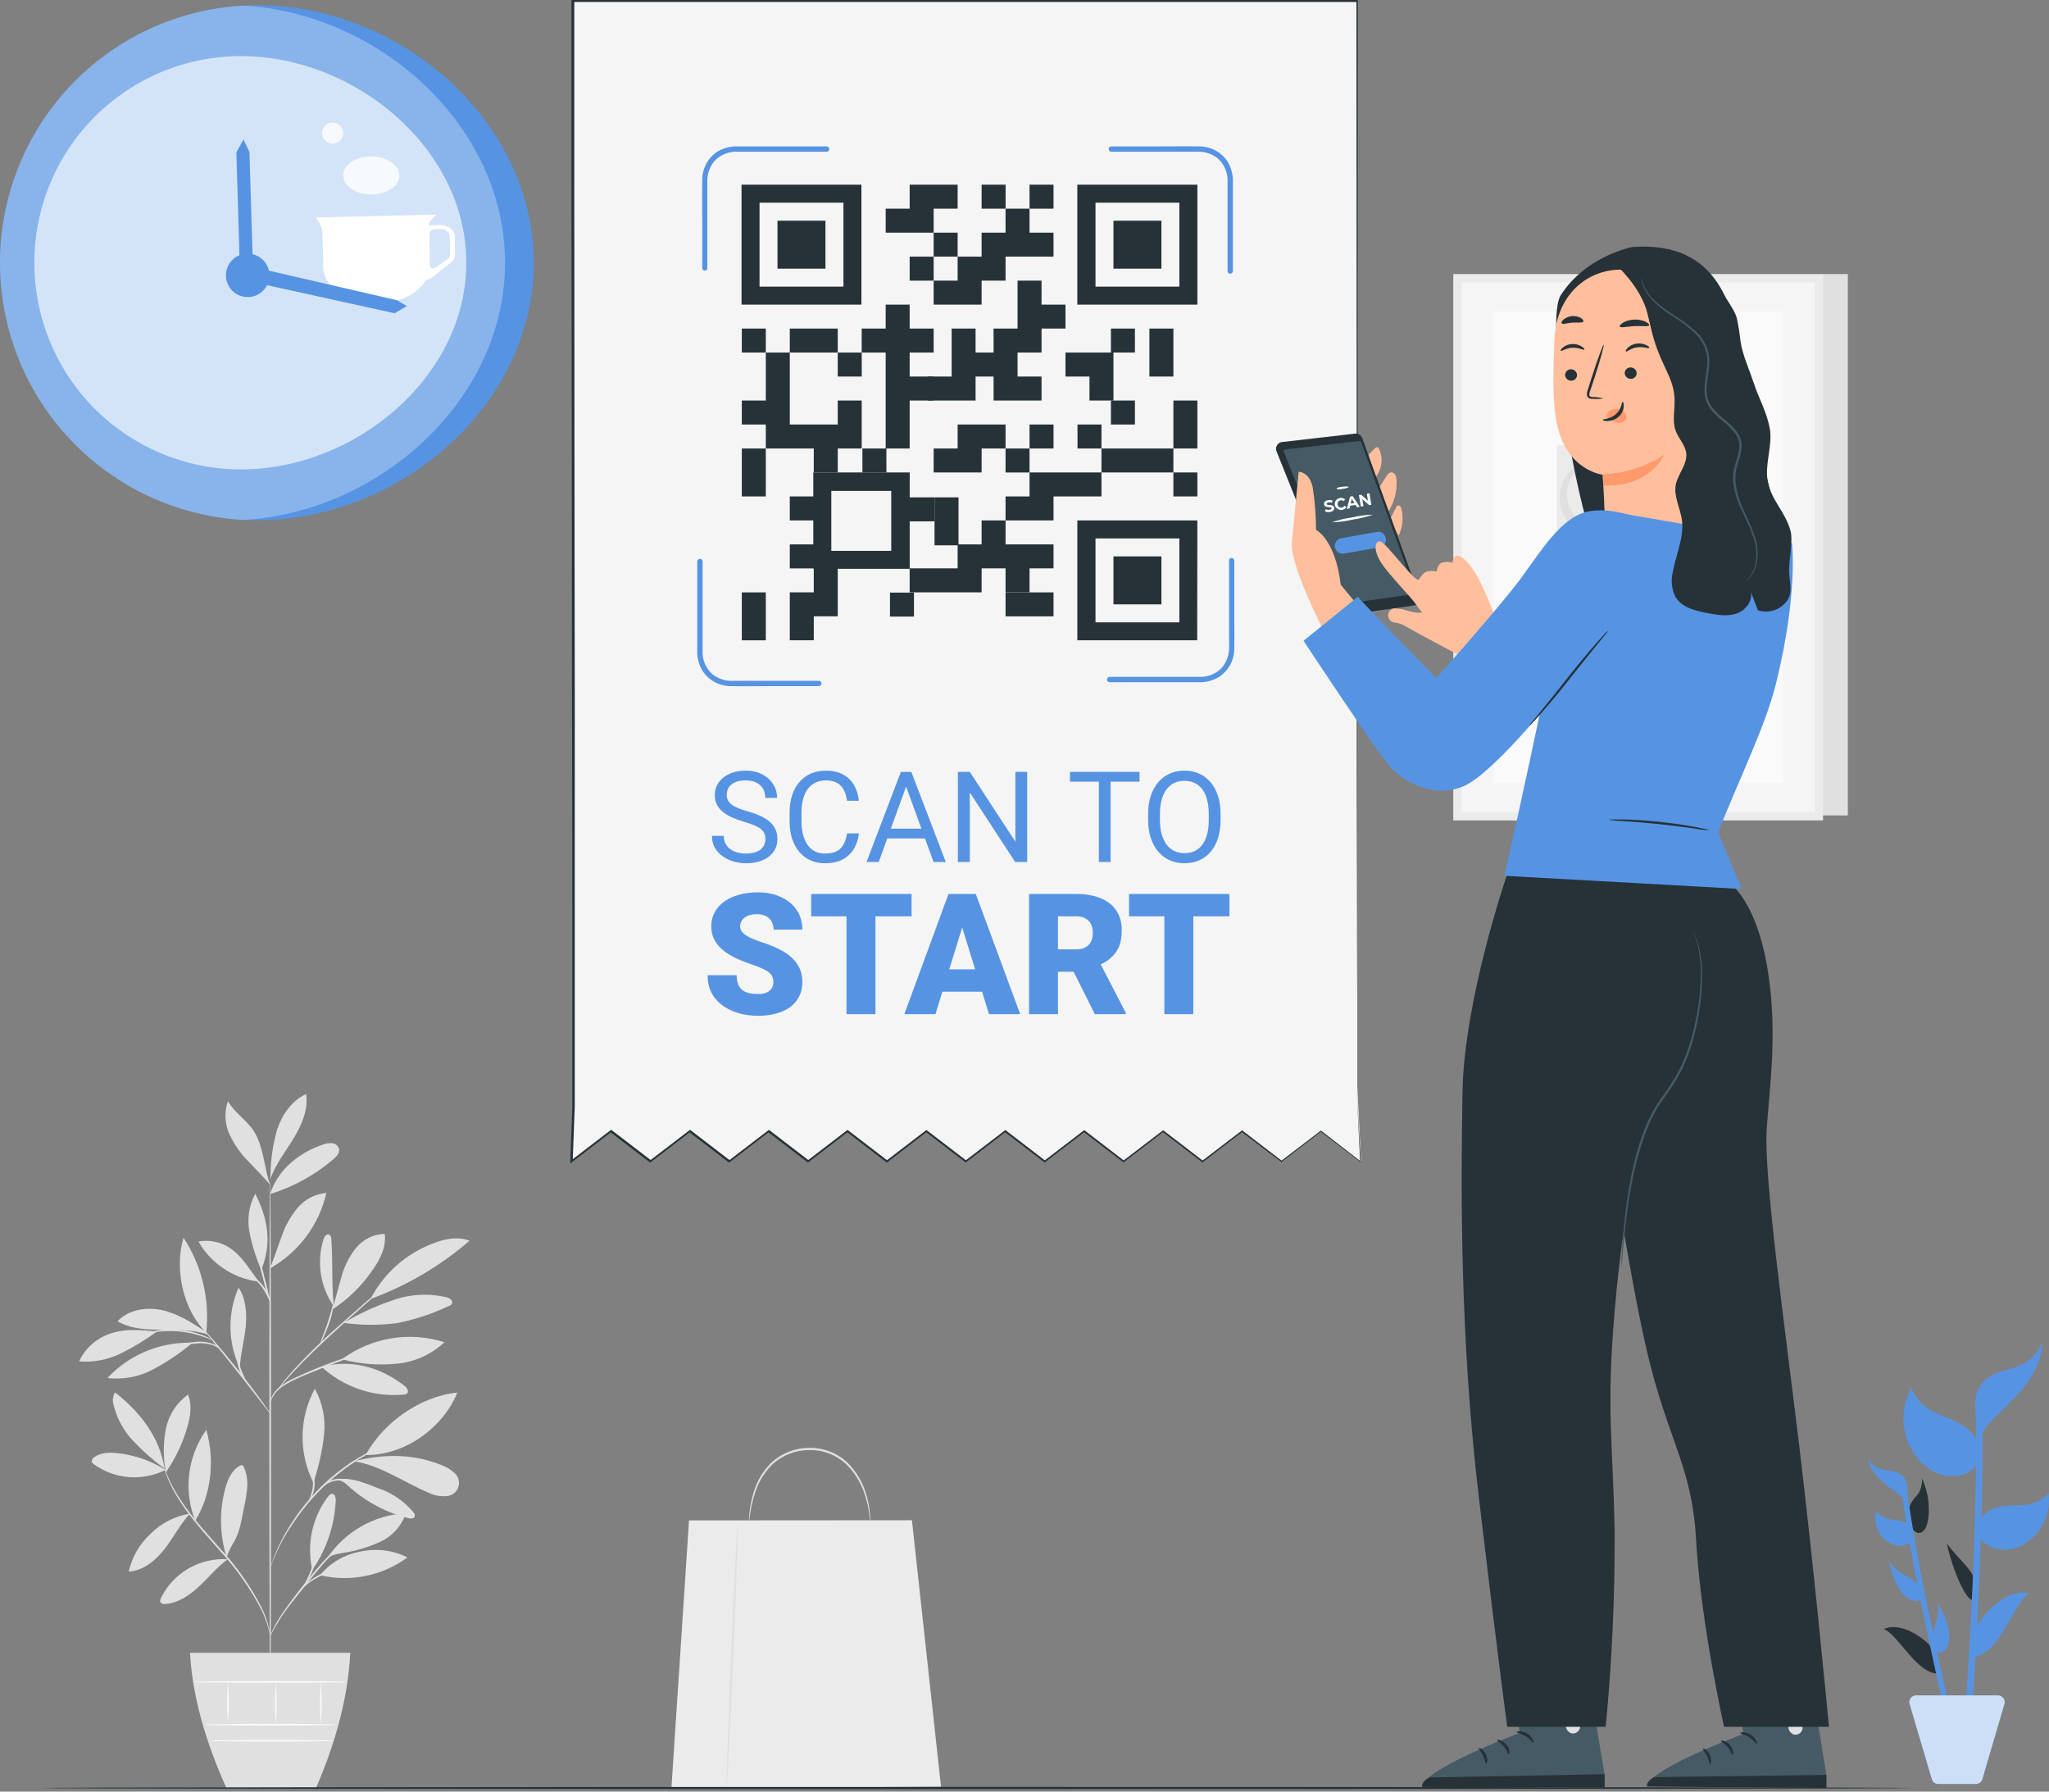   <svg width="100%" height="424" viewBox="0 0 485 424" fill="none" xmlns="http://www.w3.org/2000/svg">
    <rect x="0" y="0" width="485" height="424" fill="#808080" stroke="none"/>
    <path d="M222.741 422.844L158.921 423.233L163.091 359.812L215.857 359.772L222.741 422.844Z" fill="#EBEBEB"/>
    <path d="M205.99 360.171C205.94 360.171 205.93 359.473 205.75 358.226C205.521 356.464 205.093 354.734 204.474 353.068C203.602 350.594 202.175 348.352 200.303 346.514C197.955 344.312 194.842 343.11 191.624 343.162C188.407 343.146 185.299 344.327 182.904 346.474C181.025 348.304 179.618 350.564 178.804 353.058C178.239 354.744 177.825 356.477 177.567 358.236C177.387 359.483 177.317 360.171 177.278 360.171C177.254 360.003 177.254 359.831 177.278 359.663C177.278 359.323 177.278 358.835 177.377 358.206C177.558 356.418 177.923 354.652 178.465 352.939C179.254 350.359 180.674 348.017 182.595 346.125C185.062 343.866 188.29 342.623 191.634 342.643C194.972 342.598 198.195 343.862 200.613 346.164C202.524 348.064 203.96 350.389 204.803 352.948C205.396 354.647 205.774 356.414 205.93 358.206C205.982 358.69 206.005 359.176 206 359.663C206.022 359.832 206.019 360.003 205.99 360.171Z" fill="#E0E0E0"/>
    <path d="M174.653 360.171C174.802 360.171 174.314 374.288 173.575 391.677C172.837 409.066 172.129 423.163 171.979 423.153C171.829 423.143 172.318 409.046 173.057 391.647C173.795 374.248 174.513 360.161 174.653 360.171Z" fill="#E0E0E0"/>
    <path d="M39.213 347.871C35.736 345.682 31.805 344.317 27.72 343.88C25.834 343.691 23.789 343.741 22.283 344.878C22.108 344.979 21.963 345.125 21.863 345.3C21.763 345.475 21.712 345.674 21.714 345.876C21.806 346.159 21.997 346.4 22.253 346.554C24.693 348.295 27.564 349.336 30.553 349.563C33.543 349.79 36.537 349.194 39.213 347.841" fill="#E0E0E0"/>
    <path d="M38.912 347.541C36.261 345.588 33.79 343.401 31.53 341.007C29.244 338.603 27.636 335.635 26.871 332.407C26.721 331.928 26.676 331.423 26.74 330.925C26.804 330.428 26.974 329.95 27.24 329.524C33.156 334.143 37.805 340.119 38.952 347.541" fill="#E0E0E0"/>
    <path d="M39.153 347.82C38.603 344.59 38.647 341.287 39.282 338.073C39.951 334.833 41.813 331.963 44.5 330.032C45.498 332.427 45.079 335.18 44.36 337.674C43.24 341.543 41.502 345.205 39.212 348.519" fill="#E0E0E0"/>
    <path d="M44.949 358.216C41.465 358.776 38.243 360.408 35.73 362.885C33.089 365.29 31.25 368.449 30.463 371.934C33.915 371.724 36.848 369.29 38.973 366.557C41.098 363.823 42.564 360.83 44.899 358.276" fill="#E0E0E0"/>
    <path d="M46.206 359.882C44.82 356.361 44.336 352.55 44.795 348.794C45.255 345.038 46.645 341.456 48.84 338.373C50.835 345.516 50.107 353.577 46.206 359.882Z" fill="#E0E0E0"/>
    <path d="M53.878 369.01C50.658 368.806 47.449 369.556 44.653 371.165C41.856 372.774 39.596 375.172 38.155 378.059C37.966 378.448 37.786 378.937 38.045 379.286C38.175 379.413 38.334 379.507 38.507 379.561C38.681 379.615 38.864 379.627 39.043 379.596C42.136 379.396 44.889 377.53 47.154 375.405C49.419 373.28 51.394 370.836 53.898 369.001" fill="#E0E0E0"/>
    <path d="M53.629 368.512C51.983 363.199 51.883 357.528 53.34 352.161C53.919 350.056 54.886 347.841 56.832 346.853C56.908 346.801 56.995 346.766 57.086 346.749C57.177 346.731 57.27 346.733 57.36 346.753C57.52 346.834 57.641 346.974 57.7 347.142C58.352 348.619 58.636 350.231 58.528 351.841C58.405 353.441 58.158 355.029 57.789 356.59C57.171 359.493 56.852 362.576 55.255 365.11C54.884 365.714 54.551 366.34 54.258 366.986C53.948 367.624 53.948 367.844 53.679 368.352" fill="#E0E0E0"/>
    <path d="M73.92 371.535C73.24 368.55 73.217 365.453 73.855 362.459C74.492 359.464 75.774 356.645 77.612 354.196C77.881 353.857 78.23 353.478 78.669 353.518C79.328 353.587 79.497 354.515 79.467 355.134C79.197 361.014 77.275 366.698 73.92 371.535Z" fill="#E0E0E0"/>
    <path d="M75.746 372.782C79.296 373.62 82.985 373.678 86.559 372.951C90.133 372.224 93.507 370.73 96.447 368.572C92.984 366.833 89.024 366.35 85.244 367.205C81.516 367.878 78.15 369.855 75.746 372.782Z" fill="#E0E0E0"/>
    <path d="M77.293 368.981C79.347 365.818 82.12 363.186 85.384 361.298C88.649 359.41 92.313 358.32 96.079 358.116C95.571 359.607 94.764 360.979 93.707 362.147C92.65 363.315 91.366 364.256 89.933 364.91C87.075 366.195 84.054 367.081 80.954 367.544C79.757 367.783 78.111 368.033 77.333 368.981" fill="#E0E0E0"/>
    <path d="M74.31 350.505C75.485 346.939 76.287 343.262 76.704 339.531C77.118 335.767 76.355 331.968 74.519 328.656C72.668 332.063 71.671 335.869 71.616 339.746C71.56 343.623 72.447 347.455 74.2 350.914" fill="#E0E0E0"/>
    <path d="M86.541 344.319C90.791 336.597 99.51 330.422 108.24 329.564C104.858 337.984 95.62 344.529 86.541 344.319Z" fill="#E0E0E0"/>
    <path d="M83.867 345.835C90.212 346.833 95.609 350.823 101.536 353.298C102.775 353.899 104.152 354.164 105.526 354.066C106.169 354.066 106.796 353.869 107.322 353.5C107.848 353.13 108.248 352.608 108.466 352.003C108.684 351.399 108.711 350.742 108.542 350.122C108.373 349.502 108.016 348.949 107.521 348.539C106.683 347.76 105.695 347.16 104.618 346.773C98.174 344.089 91.25 344.019 84.456 345.656" fill="#E0E0E0"/>
    <path d="M80.205 350.275C81.632 350.694 82.121 351.432 83.258 352.4C87.137 355.692 91.721 358.047 96.656 359.284C97.165 359.403 97.834 359.453 98.093 358.994C98.352 358.535 98.033 358.106 97.744 357.747C95.593 355.222 92.802 353.323 89.663 352.25C86.57 351.103 83.886 349.716 80.205 350.015" fill="#E0E0E0"/>
    <path d="M76.066 323.428C78.664 325.824 81.734 327.65 85.079 328.79C88.424 329.929 91.971 330.356 95.491 330.043C95.815 330.053 96.131 329.943 96.379 329.733C96.867 329.205 96.279 328.377 95.71 327.938C90.004 323.478 83.08 321.633 76.066 323.438" fill="#E0E0E0"/>
    <path d="M80.974 321.633C84.413 319.102 88.403 317.421 92.616 316.727C96.829 316.033 101.147 316.347 105.217 317.642C102.052 320.599 97.981 322.4 93.664 322.75C89.404 323.145 85.108 322.784 80.974 321.683" fill="#E0E0E0"/>
    <path d="M79.018 309.292C78.459 303.595 78.819 299.086 78.429 293.329C78.429 292.87 78.3 292.332 77.871 292.162C77.272 291.923 76.773 292.661 76.574 293.269C75.744 295.926 75.532 298.737 75.954 301.487C76.376 304.238 77.421 306.856 79.008 309.142" fill="#E0E0E0"/>
    <path d="M78.61 309.92C82.335 307.516 85.547 304.396 88.058 300.741C89.923 298.187 91.49 295.135 91.05 292.002C89.736 292.033 88.445 292.351 87.268 292.936C86.09 293.52 85.055 294.356 84.237 295.384C82.608 297.446 81.425 299.824 80.765 302.368C80.007 304.882 79.478 307.456 78.59 309.92" fill="#E0E0E0"/>
    <path d="M87.887 307.346C96.391 304.2 104.264 299.558 111.133 293.638C108.359 292.521 105.147 293.189 102.403 294.307C96.103 296.694 90.896 301.309 87.768 307.276" fill="#E0E0E0"/>
    <path d="M81.214 313.043C85.494 313.656 89.838 313.676 94.123 313.103C98.282 312.246 102.327 310.906 106.175 309.112C106.516 309.016 106.808 308.796 106.993 308.494C107.041 308.317 107.04 308.13 106.989 307.954C106.938 307.778 106.839 307.62 106.704 307.496C106.411 307.264 106.07 307.1 105.706 307.017C101.401 305.986 96.887 306.257 92.737 307.795C88.748 309.157 84.913 310.933 81.294 313.093" fill="#E0E0E0"/>
    <path d="M56.711 323.628C55.327 320.675 54.589 317.461 54.548 314.201C54.506 310.94 55.162 307.709 56.472 304.722C58.257 307.436 58.467 310.888 58.148 314.12C57.828 317.352 56.841 320.675 56.771 323.917" fill="#E0E0E0"/>
    <path d="M45.018 317.762C41.352 317.712 37.717 318.429 34.344 319.867C30.972 321.305 27.937 323.432 25.435 326.112C29.129 326.552 32.87 325.856 36.159 324.117C39.422 322.384 42.5 320.325 45.348 317.971" fill="#E0E0E0"/>
    <path d="M37.157 315.098C33.576 314.809 30.174 314.36 26.702 315.417C24.963 315.9 23.349 316.754 21.971 317.92C20.593 319.086 19.485 320.536 18.721 322.171C22.099 322.449 25.49 321.811 28.538 320.326C31.561 318.839 34.449 317.09 37.167 315.098" fill="#E0E0E0"/>
    <path d="M48.8 315.218C45.577 313.103 42.275 310.958 38.534 310.09C34.793 309.222 30.443 309.86 27.829 312.684C30.822 314.459 34.543 314.679 38.055 314.679C41.567 314.679 45.887 314.679 49.199 315.806" fill="#E0E0E0"/>
    <path d="M48.819 315.387C43.312 309.98 41.227 300.283 43.441 292.9C47.78 299.548 49.681 307.495 48.819 315.387Z" fill="#E0E0E0"/>
    <path d="M63.935 300.083C64.932 297.668 65.71 295.095 66.638 292.68C67.469 290.183 68.758 287.862 70.439 285.836C72.161 283.813 74.607 282.545 77.253 282.305C76.408 286.026 74.796 289.53 72.52 292.593C70.244 295.656 67.354 298.21 64.034 300.093" fill="#E0E0E0"/>
    <path d="M61.201 303.266C59.485 300.911 57.5 297.699 55.215 295.933C54.078 295.002 52.752 294.33 51.329 293.965C49.905 293.6 48.419 293.549 46.975 293.818C48.447 296.394 50.499 298.591 52.969 300.237C55.438 301.882 58.257 302.929 61.201 303.295" fill="#E0E0E0"/>
    <path d="M61.749 300.282C60.519 297.463 59.608 294.515 59.036 291.493C58.458 288.431 58.944 285.263 60.412 282.514C63.405 288.221 64.403 294.346 61.899 300.302" fill="#E0E0E0"/>
    <path d="M63.964 282.554C65.68 276.858 70.858 272.737 76.425 270.872C77.117 270.59 77.866 270.477 78.61 270.543C78.984 270.578 79.34 270.722 79.632 270.958C79.925 271.194 80.142 271.511 80.256 271.869C80.455 272.867 79.657 273.695 78.909 274.334C74.533 278.072 69.442 280.88 63.944 282.584" fill="#E0E0E0"/>
    <path d="M64.024 277.925C64.08 274.267 64.631 270.632 65.66 267.121C66.847 263.669 69.132 260.427 72.464 258.91C73.022 262.601 71.396 266.263 69.471 269.435C67.545 272.608 65.151 275.601 63.964 279.132" fill="#E0E0E0"/>
    <path d="M63.934 280.439C62.527 276.319 62.377 271.081 59.943 267.47C58.217 264.956 55.454 263.25 53.957 260.586C53.06 263.136 53.181 265.935 54.296 268.398C55.423 270.83 56.97 273.046 58.866 274.942C60.691 276.888 62.258 278.354 63.954 280.419" fill="#E0E0E0"/>
    <path d="M63.964 401.863C63.854 401.863 63.765 374.358 63.755 340.438C63.745 306.518 63.834 279.002 63.934 279.002C64.034 279.002 64.144 306.508 64.154 340.438C64.164 374.368 64.074 401.863 63.964 401.863Z" fill="#E0E0E0"/>
    <path d="M88.007 319.478C87.684 319.627 87.351 319.754 87.01 319.857L84.166 320.854C81.762 321.672 78.47 322.85 74.888 324.316C71.307 325.783 68.005 327.07 66.099 328.716C65.339 329.352 64.735 330.154 64.333 331.06C64.064 331.699 64.014 332.058 63.974 332.058C63.963 331.962 63.963 331.865 63.974 331.769C64.016 331.497 64.083 331.23 64.174 330.97C64.533 330.009 65.126 329.151 65.9 328.476C67.046 327.504 68.331 326.708 69.711 326.112C71.237 325.404 72.923 324.655 74.699 323.917C78.29 322.451 81.612 321.303 84.037 320.555C85.244 320.176 86.242 319.897 86.92 319.717C87.273 319.6 87.638 319.52 88.007 319.478Z" fill="#E0E0E0"/>
    <path d="M95.879 300.123C95.794 300.237 95.697 300.34 95.59 300.432L94.712 301.26L91.409 304.253L80.435 314.02C76.155 317.831 72.454 321.473 69.89 324.206C68.613 325.583 67.596 326.71 66.897 327.509L66.099 328.416C65.919 328.616 65.82 328.726 65.8 328.716C65.868 328.592 65.948 328.475 66.039 328.366C66.209 328.147 66.448 327.818 66.778 327.369C67.436 326.541 68.414 325.374 69.681 323.977C73.001 320.393 76.508 316.987 80.186 313.771C84.476 309.97 88.387 306.558 91.23 304.094L94.612 301.191L95.54 300.422C95.638 300.307 95.752 300.206 95.879 300.123Z" fill="#E0E0E0"/>
    <path d="M75.827 317.892C75.717 317.842 76.605 315.777 77.503 313.163C78.4 310.549 78.82 308.354 78.939 308.374C78.843 310.059 78.483 311.719 77.872 313.293C77.495 314.419 77.052 315.521 76.545 316.595C76.37 317.06 76.128 317.497 75.827 317.892Z" fill="#E0E0E0"/>
    <path d="M63.994 334.542C63.751 334.307 63.53 334.05 63.336 333.773L61.64 331.609C60.223 329.773 58.258 327.239 56.063 324.465C53.868 321.692 51.843 319.208 50.376 317.412C49.678 316.554 49.099 315.836 48.65 315.267C48.426 315.017 48.226 314.746 48.052 314.459C48.313 314.668 48.551 314.906 48.76 315.167C49.209 315.646 49.828 316.355 50.586 317.232C52.112 318.978 54.167 321.443 56.372 324.216C58.577 326.989 60.502 329.553 61.869 331.439C62.548 332.377 63.096 333.145 63.456 333.684C63.664 333.951 63.844 334.238 63.994 334.542Z" fill="#E0E0E0"/>
    <path d="M58.726 327.738C57.65 326.577 56.876 325.169 56.471 323.638C56.059 322.292 55.89 320.883 55.973 319.478H56.152C56.072 319.797 56.013 319.967 55.983 319.957C55.953 319.947 55.983 319.777 55.983 319.448H56.162C56.245 320.82 56.479 322.178 56.861 323.498C57.375 324.957 57.998 326.374 58.726 327.738Z" fill="#E0E0E0"/>
    <path d="M51.923 319.218C51.447 318.855 50.927 318.554 50.376 318.32C48.99 317.906 47.531 317.79 46.096 317.981C44.643 318.093 43.202 318.323 41.787 318.669C41.206 318.855 40.612 318.998 40.011 319.098C40.539 318.784 41.11 318.549 41.707 318.4C43.125 317.967 44.587 317.692 46.066 317.582C47.557 317.381 49.074 317.545 50.486 318.061C51.083 318.271 51.59 318.68 51.923 319.218Z" fill="#E0E0E0"/>
    <path d="M50.307 317.143C50.307 317.202 49.409 316.783 47.942 316.285C44.118 314.969 40.02 314.656 36.04 315.377C34.524 315.646 33.596 315.926 33.576 315.866C33.77 315.744 33.983 315.653 34.205 315.596C34.789 315.392 35.385 315.225 35.99 315.097C40.011 314.213 44.202 314.532 48.042 316.015C48.621 316.233 49.184 316.49 49.728 316.783C49.938 316.874 50.133 316.995 50.307 317.143Z" fill="#E0E0E0"/>
    <path d="M63.934 308.373C63.244 306.414 62.671 304.415 62.218 302.387C61.639 300.39 61.192 298.357 60.881 296.302C61.576 298.26 62.149 300.259 62.597 302.288C63.175 304.285 63.622 306.318 63.934 308.373Z" fill="#E0E0E0"/>
    <path d="M64.044 308.373C63.502 307.129 62.865 305.928 62.138 304.782C61.333 303.701 60.39 302.728 59.335 301.889C59.733 301.988 60.102 302.179 60.412 302.447C61.207 303.034 61.898 303.748 62.458 304.562C63.314 305.67 63.862 306.985 64.044 308.373Z" fill="#E0E0E0"/>
    <path d="M63.964 387.198C63.964 387.198 63.844 386.539 63.535 385.372C63.077 383.731 62.462 382.137 61.699 380.613C59.047 375.636 55.768 371.019 51.942 366.876C49.767 364.381 47.653 362.037 45.857 359.792C44.247 357.816 42.793 355.718 41.507 353.517C40.647 352.028 39.913 350.469 39.312 348.858C39.113 348.289 38.963 347.86 38.883 347.531C38.821 347.378 38.784 347.217 38.773 347.052C38.773 347.052 39.003 347.681 39.462 348.808C40.108 350.388 40.876 351.915 41.756 353.377C43.069 355.542 44.536 357.61 46.146 359.563C47.942 361.788 50.057 364.122 52.242 366.606C56.09 370.772 59.355 375.44 61.949 380.483C62.7 382.033 63.282 383.658 63.685 385.332C63.79 385.79 63.87 386.252 63.924 386.719C63.96 386.876 63.973 387.037 63.964 387.198Z" fill="#E0E0E0"/>
    <path d="M85.683 362.656C85.321 362.897 84.941 363.11 84.546 363.295C83.502 363.888 82.502 364.555 81.553 365.29C80.174 366.366 78.88 367.546 77.682 368.822C76.316 370.268 74.919 371.934 73.482 373.72C70.629 377.312 67.945 380.484 66.349 383.028C65.531 384.285 64.942 385.343 64.553 386.081C64.375 386.48 64.165 386.864 63.925 387.228C63.951 387.119 63.987 387.012 64.034 386.909C64.114 386.7 64.234 386.4 64.414 386.021C64.914 384.94 65.48 383.89 66.11 382.879C68.283 379.611 70.641 376.469 73.173 373.471C74.61 371.685 76.026 370.009 77.413 368.572C78.644 367.293 79.978 366.119 81.404 365.061C82.367 364.356 83.388 363.735 84.456 363.205C84.835 363.015 85.145 362.896 85.344 362.806L85.683 362.656Z" fill="#E0E0E0"/>
    <path d="M86.111 370.637C85.32 370.813 84.516 370.93 83.707 370.986C81.774 371.183 79.863 371.56 78.001 372.114C76.159 372.71 74.432 373.614 72.892 374.787C71.715 375.705 71.157 376.453 71.107 376.413C71.057 376.374 71.197 376.194 71.456 375.855C71.829 375.386 72.251 374.958 72.713 374.578C74.237 373.307 75.991 372.341 77.881 371.734C79.769 371.182 81.713 370.847 83.677 370.737C84.484 370.629 85.299 370.596 86.111 370.637Z" fill="#E0E0E0"/>
    <path d="M71.805 375.525C71.675 375.455 72.803 373.799 73.601 371.535C74.399 369.27 74.599 367.315 74.718 367.335C74.791 367.761 74.791 368.196 74.718 368.622C74.605 369.66 74.37 370.681 74.02 371.664C73.655 372.642 73.186 373.579 72.623 374.458C72.413 374.857 72.136 375.218 71.805 375.525Z" fill="#E0E0E0"/>
    <path d="M92.716 341.306C92.599 341.389 92.472 341.456 92.337 341.506L91.21 342.024C90.711 342.234 90.112 342.503 89.434 342.862C88.755 343.222 87.957 343.571 87.129 344.07L85.822 344.818C85.363 345.077 84.914 345.387 84.435 345.686C83.438 346.274 82.5 346.993 81.442 347.731C77.01 351.031 73.145 355.031 69.999 359.573C69.301 360.641 68.603 361.628 68.004 362.566C67.725 363.055 67.425 363.564 67.176 363.983L66.478 365.32C66.009 366.158 65.68 366.966 65.35 367.654C65.021 368.342 64.772 368.951 64.572 369.46L64.163 370.637C64.117 370.774 64.053 370.905 63.974 371.026C63.999 370.883 64.04 370.742 64.093 370.607L64.502 369.43C64.672 368.921 64.901 368.303 65.211 367.594C65.52 366.886 65.839 366.078 66.298 365.22C66.518 364.791 66.747 364.332 66.977 363.863C67.206 363.394 67.505 362.925 67.785 362.426C68.333 361.429 69.022 360.431 69.72 359.354C72.85 354.735 76.747 350.686 81.243 347.382C82.241 346.644 83.238 345.925 84.236 345.387C84.725 345.087 85.234 344.788 85.643 344.529L86.979 343.8C87.817 343.321 88.626 342.972 89.314 342.643C90.002 342.314 90.621 342.054 91.12 341.855L92.287 341.416C92.576 341.336 92.716 341.286 92.716 341.306Z" fill="#E0E0E0"/>
    <path d="M75.527 352.819C75.706 352.258 76.054 351.766 76.525 351.412C77.584 350.492 78.933 349.973 80.336 349.946C81.705 349.947 83.06 350.214 84.327 350.734C84.866 350.904 85.377 351.153 85.843 351.472C85.293 351.358 84.753 351.201 84.227 351.003C82.971 350.572 81.654 350.349 80.326 350.345C79.01 350.373 77.738 350.821 76.695 351.622C76.281 351.997 75.891 352.396 75.527 352.819Z" fill="#E0E0E0"/>
    <path d="M72.962 355.473C73.47 354.35 73.832 353.166 74.039 351.951C74.121 350.722 74.04 349.488 73.8 348.28C74.024 348.574 74.177 348.915 74.249 349.277C74.715 351.048 74.494 352.93 73.63 354.545C73.291 355.184 73.002 355.503 72.962 355.473Z" fill="#E0E0E0"/>
    <path d="M44.97 391.139C45.568 401.654 48.731 412.349 53.599 423.153H74.79C79.439 412.448 82.382 401.774 82.91 391.139H44.97Z" fill="#E0E0E0"/>
    <path d="M79.477 408.149C79.477 408.259 72.494 408.348 63.894 408.348C55.294 408.348 48.31 408.259 48.31 408.149C48.31 408.039 55.294 407.949 63.894 407.949C72.494 407.949 79.477 408.039 79.477 408.149Z" fill="#FAFAFA"/>
    <path d="M78.998 411.959C78.998 412.069 72.464 412.159 64.393 412.159C56.322 412.159 49.787 412.069 49.787 411.959C49.787 411.85 56.332 411.76 64.393 411.76C72.454 411.76 78.998 411.85 78.998 411.959Z" fill="#FAFAFA"/>
    <path d="M53.948 398.042C54.214 401.289 54.214 404.553 53.948 407.799C53.681 404.553 53.681 401.289 53.948 398.042Z" fill="#FAFAFA"/>
    <path d="M65.291 398.042C65.557 401.406 65.557 404.785 65.291 408.149C65.038 404.785 65.038 401.406 65.291 398.042Z" fill="#FAFAFA"/>
    <path d="M75.956 397.962C76.222 401.392 76.222 404.838 75.956 408.268C75.69 404.838 75.69 401.392 75.956 397.962Z" fill="#FAFAFA"/>
    <path d="M82.231 398.042C82.231 398.152 74.051 398.242 63.964 398.242C53.878 398.242 45.688 398.152 45.688 398.042C45.688 397.933 53.868 397.843 63.964 397.843C74.061 397.843 82.231 397.933 82.231 398.042Z" fill="#FAFAFA"/>
    <path d="M437.384 64.857H431.428V192.976H437.384V64.857Z" fill="#E0E0E0"/>
    <path d="M430.43 65.855H345.071C345.022 65.855 344.981 65.895 344.981 65.945V193.075C344.981 193.125 345.022 193.165 345.071 193.165H430.43C430.48 193.165 430.52 193.125 430.52 193.075V65.945C430.52 65.895 430.48 65.855 430.43 65.855Z" fill="#F5F5F5"/>
    <path d="M431.428 194.153H344.074C344.052 194.15 344.032 194.14 344.017 194.123C344.002 194.107 343.994 194.085 343.994 194.063V64.947C343.994 64.925 344.002 64.904 344.017 64.887C344.032 64.87 344.052 64.86 344.074 64.857H431.428C431.45 64.86 431.471 64.87 431.485 64.887C431.5 64.904 431.508 64.925 431.508 64.947V194.053C431.509 194.065 431.508 194.077 431.505 194.088C431.502 194.1 431.496 194.11 431.489 194.12C431.481 194.129 431.472 194.137 431.462 194.142C431.451 194.148 431.44 194.152 431.428 194.153ZM346.059 192.157H429.443C429.454 192.159 429.466 192.158 429.476 192.155C429.487 192.151 429.497 192.146 429.506 192.138C429.514 192.13 429.521 192.121 429.526 192.111C429.53 192.1 429.533 192.089 429.533 192.078V66.933C429.533 66.909 429.523 66.886 429.506 66.869C429.489 66.852 429.467 66.843 429.443 66.843H346.059C346.048 66.843 346.037 66.845 346.026 66.85C346.016 66.854 346.007 66.861 345.999 66.87C345.991 66.878 345.986 66.888 345.982 66.899C345.979 66.91 345.978 66.921 345.979 66.933V192.058C345.969 192.07 345.964 192.085 345.963 192.1C345.962 192.116 345.967 192.131 345.976 192.144C345.985 192.157 345.999 192.166 346.014 192.17C346.029 192.174 346.045 192.173 346.059 192.167V192.157Z" fill="#EBEBEB"/>
    <path d="M421.961 73.707H353.682C353.632 73.707 353.592 73.747 353.592 73.796V185.134C353.592 185.184 353.632 185.224 353.682 185.224H421.961C422.01 185.224 422.05 185.184 422.05 185.134V73.796C422.05 73.747 422.01 73.707 421.961 73.707Z" fill="#FAFAFA"/>
    <path d="M406.916 105.322H368.596C368.563 105.322 368.536 105.349 368.536 105.382V150.316C368.536 150.349 368.563 150.376 368.596 150.376H406.916C406.949 150.376 406.976 150.349 406.976 150.316V105.382C406.976 105.349 406.949 105.322 406.916 105.322Z" fill="#EBEBEB"/>
    <path d="M403.933 144.859C403.983 145.008 402.077 145.856 398.475 145.417C396.256 145.131 394.145 144.287 392.34 142.963C389.879 141.137 388.18 138.465 387.571 135.461C387.215 133.583 387.365 131.645 388.005 129.845C388.644 128.044 389.752 126.446 391.213 125.215C392.039 124.528 392.972 123.982 393.976 123.599C395.081 123.188 396.269 123.051 397.438 123.2C398.722 123.325 399.933 123.852 400.9 124.706C401.434 125.21 401.837 125.838 402.073 126.533C402.31 127.229 402.373 127.971 402.257 128.697C401.99 130.016 401.329 131.223 400.361 132.159C399.505 133.003 398.53 133.719 397.468 134.284C395.348 135.472 392.982 136.155 390.554 136.279C387.992 136.418 385.441 135.838 383.191 134.603C380.87 133.308 378.985 131.353 377.774 128.986C376.516 126.568 376.162 123.78 376.777 121.125C377.383 118.557 378.842 116.27 380.917 114.64C381.957 113.841 383.138 113.245 384.399 112.884C385.676 112.545 387.014 112.504 388.309 112.764C389.68 113.023 390.927 113.724 391.861 114.76C392.755 115.821 393.246 117.163 393.248 118.551C393.263 119.818 392.943 121.068 392.32 122.172C391.752 123.171 391.012 124.063 390.135 124.806C388.543 126.142 386.687 127.128 384.688 127.699C382.831 128.243 380.88 128.392 378.961 128.138C377.175 127.894 375.468 127.242 373.973 126.233C372.688 125.387 371.599 124.277 370.779 122.976C369.958 121.675 369.425 120.214 369.214 118.69C368.953 116.387 369.581 114.071 370.97 112.216C371.804 111.066 372.935 110.166 374.243 109.612C375.14 109.272 375.649 109.282 375.669 109.372C375.689 109.462 375.26 109.691 374.532 110.18C373.496 110.89 372.631 111.82 371.998 112.904C371.014 114.567 370.659 116.529 371 118.431C371.257 119.658 371.766 120.818 372.494 121.838C373.222 122.858 374.154 123.716 375.23 124.357C376.539 125.122 377.999 125.593 379.509 125.736C381.018 125.879 382.54 125.691 383.97 125.185C385.58 124.673 387.068 123.834 388.339 122.721C388.954 122.227 389.451 121.603 389.796 120.894C390.141 120.185 390.325 119.409 390.335 118.62C390.319 117.902 390.045 117.214 389.563 116.681C389.081 116.148 388.424 115.806 387.711 115.717C386.875 115.563 386.014 115.604 385.197 115.837C384.336 116.1 383.531 116.519 382.822 117.074C381.324 118.288 380.271 119.965 379.829 121.843C379.391 123.772 379.652 125.795 380.568 127.549C381.49 129.359 382.927 130.855 384.698 131.849C386.439 132.806 388.41 133.266 390.395 133.176C392.351 133.096 394.265 132.575 395.991 131.65C396.803 131.226 397.554 130.695 398.226 130.073C398.774 129.582 399.166 128.94 399.353 128.228C399.41 127.961 399.398 127.685 399.317 127.425C399.237 127.165 399.091 126.929 398.895 126.741C398.379 126.284 397.734 125.999 397.049 125.923C396.316 125.814 395.567 125.879 394.864 126.113C394.142 126.369 393.468 126.743 392.869 127.22C391.71 128.14 390.813 129.349 390.27 130.726C389.727 132.103 389.557 133.598 389.776 135.062C390.187 137.59 391.485 139.889 393.437 141.546C394.955 142.811 396.744 143.709 398.665 144.17C401.947 144.958 403.903 144.589 403.933 144.859Z" fill="#E0E0E0"/>
    <path d="M452.928 423.143C452.928 423.292 353.592 423.402 231.071 423.402C108.549 423.402 9.193 423.292 9.193 423.143C9.193 422.993 108.509 422.883 231.071 422.883C353.632 422.883 452.928 423.003 452.928 423.143Z" fill="#263238"/>
    <path d="M321.274 257.234H321.264V0.299H135.632L135.891 262.432L135.402 274.902L144.74 267.749L154.078 274.902L163.406 267.749L172.744 274.902L182.082 267.749L191.42 274.902L200.758 267.749L210.096 274.902L219.434 267.749L228.772 274.902L238.11 267.749L247.448 274.902L256.786 267.749L266.124 274.902L275.462 267.749L284.8 274.902L294.148 267.749L303.486 274.902L312.834 267.749L322.172 274.902L321.274 257.234Z" fill="#F5F5F5"/>
    <path d="M321.109 257.234C321.109 257.713 321.438 263.3 322.106 274.892V275.042L321.987 274.952L312.629 267.819H312.738L303.401 274.982L303.341 275.032L303.281 274.982L293.913 267.879H294.053L284.715 275.042L284.635 275.102L284.555 275.042L275.207 267.879H275.367L266.039 275.032L265.949 275.102L265.859 275.032L256.521 267.879H256.711L247.373 275.042L247.273 275.112L247.173 275.042L237.835 267.879H238.044L228.706 275.042L228.597 275.122L228.487 275.042L219.149 267.879H219.368L210.04 275.042L209.921 275.132L209.801 275.042L200.463 267.879H200.702L191.364 275.042L191.245 275.132L191.125 275.042L181.777 267.879H182.036L172.698 275.042L172.569 275.132L172.439 275.042L163.101 267.879H163.37L154.032 275.032L153.903 275.142L153.763 275.032C150.91 272.847 147.687 270.373 144.425 267.889H144.704L135.366 275.042L134.987 275.331V274.852C135.147 270.602 135.307 266.309 135.466 261.973C135.466 257.63 135.466 253.25 135.466 248.834C135.466 239.981 135.466 230.969 135.466 221.797C135.466 203.447 135.443 184.522 135.396 165.021C135.396 126.063 135.307 85.05 135.267 42.759C135.267 28.413 135.267 14.216 135.267 0.259V0H135.526H321.159H321.388V0.229C321.388 76.929 321.318 141.157 321.288 186.211C321.288 208.728 321.288 226.466 321.229 238.578C321.229 244.624 321.229 249.263 321.229 252.405C321.229 253.972 321.229 255.159 321.229 255.957C321.229 255.159 321.229 253.962 321.229 252.405C321.229 249.263 321.229 244.624 321.229 238.578C321.229 226.466 321.228 208.728 321.159 186.211C321.159 141.157 321.109 76.929 321.069 0.229L321.298 0.459H135.666L135.925 0.2C135.925 14.167 135.925 28.353 135.925 42.699C135.925 84.99 136.005 126.013 136.045 164.961C136.045 184.435 136.045 203.401 136.045 221.738C136.045 230.916 136.045 239.928 136.045 248.774C136.045 253.203 136.045 257.586 136.045 261.923C135.885 266.266 135.722 270.562 135.556 274.812L135.197 274.623L144.525 267.47L144.665 267.36L144.804 267.47L154.132 274.623H153.863L163.201 267.48L163.331 267.37L163.47 267.48L172.798 274.633H172.539L181.877 267.48L182.007 267.39L182.136 267.48L191.464 274.643H191.155L200.493 267.49L200.613 267.4L200.732 267.49L210.07 274.653H209.831L219.179 267.5L219.289 267.41L219.398 267.5L228.736 274.663H228.517L237.865 267.51L237.965 267.43L238.074 267.51L247.402 274.673H247.203L256.551 267.52L256.641 267.45L256.74 267.52L266.068 274.683H265.889L275.237 267.54L275.317 267.47L275.406 267.54L284.734 274.703H284.575L293.933 267.55H294.003H294.072L303.401 274.713H303.281L312.629 267.58H312.689L322.047 274.862L321.937 274.922C321.388 263.3 321.129 257.713 321.109 257.234Z" fill="#263238"/>
    <path d="M175.591 111.807V117.483H181.267V111.807V106.14H175.591V111.807Z" fill="#263238"/>
    <path d="M181.267 77.757H175.591V83.433H181.267V77.757Z" fill="#263238"/>
    <path d="M216.336 140.239H210.659V145.916H216.336V140.239Z" fill="#263238"/>
    <path d="M181.267 89.11V94.787H175.591V100.463H181.267V106.14H186.944H192.621V111.807H198.297V106.14H203.964V100.463V94.787H198.297V100.463H192.621H186.944V94.787V89.11V83.434H181.267V89.11Z" fill="#263238"/>
    <path d="M192.621 77.757H186.944V83.433H192.621H198.298V77.757H192.621Z" fill="#263238"/>
    <path d="M218.151 123.379H221.204V117.703H218.151H215.108V123.379H218.151Z" fill="#263238"/>
    <path d="M203.974 83.434H198.298V89.11H203.974V83.434Z" fill="#263238"/>
    <path d="M243.691 106.14H238.015V111.817H243.691V106.14Z" fill="#263238"/>
    <path d="M249.368 43.707H243.691V49.384H249.368V43.707Z" fill="#263238"/>
    <path d="M215.317 89.11V83.434H220.994V77.757H215.317V72.09H209.64V77.757H203.964V83.434H209.64V89.11V94.787V100.463V106.14H215.317V100.463V94.787H220.994V89.11H215.317Z" fill="#263238"/>
    <path d="M243.691 145.856H249.368V140.189H243.691H238.015V145.856H243.691Z" fill="#263238"/>
    <path d="M238.024 43.707H232.348V49.384H238.024V43.707Z" fill="#263238"/>
    <path d="M236.598 89.11V83.433H230.921V77.757H225.255V83.433V89.11H219.578V94.787H225.255H230.921V89.11H236.598Z" fill="#263238"/>
    <path d="M268.633 77.757H262.956V83.433H268.633V77.757Z" fill="#263238"/>
    <path d="M209.81 106.14H204.134V111.817H209.81V106.14Z" fill="#263238"/>
    <path d="M232.347 72.09V66.413H238.014V60.737H243.691H249.367V55.06H243.691V49.383H238.014V55.06H232.347V60.737H226.671V66.413H220.994V72.09H226.671H232.347Z" fill="#263238"/>
    <path d="M232.347 111.807V106.14H238.014V100.463H232.347H226.671V106.14H220.994V111.807H226.671H232.347Z" fill="#263238"/>
    <path d="M249.368 134.503V128.836H243.692H238.015V123.16H232.348V128.836H226.672V134.503H220.995H215.318V140.18H220.995H226.672H232.348V134.503H238.015V140.18H243.692V134.503H249.368Z" fill="#263238"/>
    <path d="M226.671 49.384V43.707H220.995H215.318V49.384H209.642V55.06H215.318H220.995V49.384H226.671Z" fill="#263238"/>
    <path d="M226.671 55.06H220.994V60.737H226.671V55.06Z" fill="#263238"/>
    <path d="M240.857 77.757H235.181V83.433V89.11V94.787H240.857H246.534V89.11H240.857V83.433H246.534V77.757H252.201V72.09H246.534V66.414H240.857V72.09V77.757Z" fill="#263238"/>
    <path d="M220.995 60.737H215.318V66.414H220.995V60.737Z" fill="#263238"/>
    <path d="M238.015 117.483V123.159H243.691H249.368V117.483H255.045H260.721V111.806H255.045H249.368H243.691V117.483H238.015Z" fill="#263238"/>
    <path d="M268.633 94.787H262.956V100.464H268.633V94.787Z" fill="#263238"/>
    <path d="M249.368 100.463H243.691V106.14H249.368V100.463Z" fill="#263238"/>
    <path d="M263.554 83.434H257.878H252.201V89.11H257.878V94.787H263.554V89.11V83.434Z" fill="#263238"/>
    <path d="M260.721 100.463H255.044V106.14H260.721V100.463Z" fill="#263238"/>
    <path d="M198.298 134.612H215.327V111.806H192.511V117.483H186.944V123.159H192.511V128.836H186.944V134.513H192.511V134.612H192.621V140.179H186.944V151.523H192.621V145.846H198.298V134.612ZM210.958 116.176V130.362H196.771V116.176H210.958Z" fill="#263238"/>
    <path d="M272.064 111.807H277.741V106.14H272.064H266.397H260.721V111.807H266.397H272.064Z" fill="#263238"/>
    <path d="M272.064 89.11H277.741V83.433V77.757H272.064V83.433V89.11Z" fill="#263238"/>
    <path d="M226.881 117.703H221.204V123.379V129.056H226.881V123.379V117.703Z" fill="#263238"/>
    <path d="M283.418 111.806H277.741V117.483H283.418V111.806Z" fill="#263238"/>
    <path d="M283.418 100.464V94.787H277.741V100.464V106.14H283.418V100.464Z" fill="#263238"/>
    <path d="M181.267 140.189H175.591V145.856V151.533H181.267V145.856V140.189Z" fill="#263238"/>
    <path d="M283.418 72.09V43.707H255.005V72.09H283.418ZM259.305 67.83V47.967H279.158V67.83H259.305Z" fill="#263238"/>
    <path d="M274.907 52.227H263.554V63.58H274.907V52.227Z" fill="#263238"/>
    <path d="M283.418 123.16H255.005V151.533H283.378L283.418 123.16ZM259.305 147.283V127.42H279.158V147.283H259.305Z" fill="#263238"/>
    <path d="M274.907 131.67H263.554V143.023H274.907V131.67Z" fill="#263238"/>
    <path d="M175.522 43.707V72.09H203.896V43.707H175.522ZM199.646 47.967V67.83H179.782V47.967H199.646Z" fill="#263238"/>
    <path d="M195.385 52.227H184.032V63.58H195.385V52.227Z" fill="#263238"/>
    <g id="qr-animation">
      <path d="M167.43 63.49V43.338C167.307 41.486 167.876 39.655 169.027 38.2C169.721 37.434 170.577 36.831 171.533 36.436C172.489 36.041 173.521 35.863 174.553 35.915H195.744C195.898 35.896 196.04 35.821 196.143 35.704C196.246 35.587 196.302 35.437 196.302 35.282C196.302 35.126 196.246 34.976 196.143 34.859C196.04 34.743 195.898 34.668 195.744 34.648H174.793C173.02 34.555 171.26 35 169.745 35.925C168.659 36.654 167.77 37.639 167.154 38.792C166.538 39.945 166.215 41.232 166.213 42.54C166.153 45.852 166.213 49.174 166.213 52.516V63.49C166.233 63.645 166.308 63.786 166.424 63.889C166.541 63.992 166.691 64.049 166.847 64.049C167.002 64.049 167.152 63.992 167.269 63.889C167.386 63.786 167.461 63.645 167.48 63.49H167.43Z" fill="#5694E3"/>
      <path d="M193.889 161.13H173.737C171.885 161.257 170.053 160.688 168.599 159.534C167.831 158.84 167.227 157.985 166.83 157.029C166.433 156.073 166.253 155.041 166.304 154.007V132.807C166.285 132.653 166.21 132.511 166.093 132.408C165.977 132.305 165.826 132.248 165.671 132.248C165.515 132.248 165.365 132.305 165.249 132.408C165.132 132.511 165.057 132.653 165.037 132.807V153.758C164.949 155.53 165.394 157.288 166.314 158.806C167.04 159.9 168.024 160.798 169.179 161.421C170.335 162.044 171.626 162.373 172.939 162.377C176.251 162.437 179.573 162.377 182.915 162.377H193.889C194.044 162.358 194.186 162.283 194.289 162.166C194.391 162.049 194.448 161.899 194.448 161.744C194.448 161.588 194.391 161.438 194.289 161.321C194.186 161.205 194.044 161.13 193.889 161.11V161.13Z" fill="#5694E3"/>
      <path d="M290.92 132.608V152.76C291.051 154.612 290.481 156.446 289.324 157.898C288.63 158.664 287.773 159.267 286.818 159.662C285.862 160.057 284.83 160.235 283.797 160.183H262.587C262.433 160.202 262.291 160.277 262.188 160.394C262.085 160.51 262.028 160.661 262.028 160.816C262.028 160.972 262.085 161.122 262.188 161.239C262.291 161.355 262.433 161.43 262.587 161.45H283.538C285.314 161.541 287.076 161.096 288.596 160.173C289.687 159.447 290.582 158.464 291.204 157.311C291.825 156.157 292.152 154.868 292.157 153.558C292.217 150.246 292.157 146.924 292.157 143.582V132.608C292.138 132.453 292.063 132.311 291.946 132.209C291.83 132.106 291.68 132.049 291.524 132.049C291.368 132.049 291.218 132.106 291.102 132.209C290.985 132.311 290.91 132.453 290.89 132.608H290.92Z" fill="#5694E3"/>
      <path d="M262.987 35.915H283.139C284.991 35.785 286.825 36.355 288.277 37.511C289.042 38.205 289.644 39.059 290.039 40.013C290.434 40.967 290.612 41.997 290.562 43.028V64.228C290.581 64.383 290.656 64.525 290.773 64.628C290.889 64.731 291.04 64.787 291.195 64.787C291.351 64.787 291.501 64.731 291.617 64.628C291.734 64.525 291.809 64.383 291.829 64.228V43.278C291.916 41.504 291.475 39.743 290.562 38.22C289.836 37.126 288.852 36.227 287.697 35.604C286.541 34.981 285.25 34.653 283.937 34.648C280.625 34.588 277.303 34.648 273.961 34.648H262.987C262.832 34.668 262.69 34.743 262.587 34.859C262.484 34.976 262.428 35.126 262.428 35.282C262.428 35.437 262.484 35.587 262.587 35.704C262.69 35.821 262.832 35.896 262.987 35.915Z" fill="#5694E3"/>
    </g>
    <path d="M181.173 198.609C181.173 198.111 181.095 197.672 180.938 197.291C180.792 196.9 180.528 196.549 180.147 196.236C179.776 195.924 179.259 195.626 178.595 195.343C177.94 195.06 177.11 194.771 176.104 194.479C175.05 194.166 174.098 193.819 173.248 193.438C172.398 193.048 171.671 192.604 171.065 192.105C170.46 191.607 169.996 191.036 169.674 190.392C169.352 189.747 169.19 189.01 169.19 188.18C169.19 187.35 169.361 186.583 169.703 185.88C170.045 185.177 170.533 184.566 171.168 184.049C171.812 183.521 172.579 183.111 173.468 182.818C174.356 182.525 175.348 182.379 176.441 182.379C178.043 182.379 179.4 182.687 180.514 183.302C181.637 183.907 182.491 184.703 183.077 185.689C183.663 186.666 183.956 187.711 183.956 188.824H181.144C181.144 188.023 180.973 187.315 180.631 186.7C180.289 186.075 179.771 185.587 179.078 185.235C178.385 184.874 177.506 184.693 176.441 184.693C175.436 184.693 174.605 184.845 173.951 185.147C173.297 185.45 172.809 185.86 172.486 186.378C172.174 186.896 172.018 187.486 172.018 188.15C172.018 188.6 172.11 189.01 172.296 189.381C172.491 189.742 172.789 190.079 173.189 190.392C173.6 190.704 174.117 190.992 174.742 191.256C175.377 191.52 176.134 191.773 177.013 192.018C178.224 192.359 179.269 192.74 180.147 193.16C181.026 193.58 181.749 194.054 182.315 194.581C182.892 195.099 183.316 195.689 183.59 196.354C183.873 197.008 184.015 197.75 184.015 198.58C184.015 199.449 183.839 200.235 183.487 200.938C183.136 201.642 182.633 202.242 181.979 202.74C181.324 203.238 180.538 203.624 179.62 203.897C178.712 204.161 177.696 204.293 176.573 204.293C175.587 204.293 174.615 204.156 173.658 203.883C172.711 203.609 171.847 203.199 171.065 202.652C170.294 202.105 169.674 201.432 169.205 200.631C168.746 199.82 168.517 198.883 168.517 197.818H171.329C171.329 198.551 171.471 199.181 171.754 199.708C172.037 200.226 172.423 200.655 172.911 200.997C173.409 201.339 173.971 201.593 174.596 201.759C175.23 201.915 175.89 201.993 176.573 201.993C177.56 201.993 178.395 201.856 179.078 201.583C179.762 201.31 180.279 200.919 180.631 200.411C180.992 199.903 181.173 199.303 181.173 198.609ZM200.494 197.218H203.307C203.16 198.565 202.774 199.771 202.149 200.836C201.524 201.9 200.641 202.745 199.498 203.37C198.355 203.985 196.93 204.293 195.221 204.293C193.971 204.293 192.833 204.059 191.808 203.59C190.792 203.121 189.918 202.457 189.186 201.598C188.453 200.729 187.887 199.688 187.486 198.478C187.096 197.257 186.9 195.899 186.9 194.405V192.281C186.9 190.787 187.096 189.435 187.486 188.224C187.887 187.003 188.458 185.958 189.2 185.089C189.952 184.22 190.855 183.551 191.91 183.082C192.965 182.613 194.151 182.379 195.47 182.379C197.081 182.379 198.443 182.682 199.557 183.287C200.67 183.893 201.534 184.732 202.149 185.807C202.774 186.871 203.16 188.106 203.307 189.513H200.494C200.357 188.517 200.104 187.662 199.732 186.949C199.361 186.227 198.834 185.67 198.15 185.279C197.467 184.889 196.573 184.693 195.47 184.693C194.522 184.693 193.688 184.874 192.965 185.235C192.252 185.597 191.651 186.109 191.163 186.773C190.685 187.438 190.323 188.233 190.079 189.161C189.835 190.089 189.713 191.119 189.713 192.252V194.405C189.713 195.45 189.82 196.432 190.035 197.35C190.26 198.268 190.597 199.073 191.046 199.767C191.495 200.46 192.066 201.007 192.76 201.407C193.453 201.798 194.273 201.993 195.221 201.993C196.422 201.993 197.379 201.803 198.092 201.422C198.805 201.041 199.342 200.494 199.703 199.781C200.074 199.068 200.338 198.214 200.494 197.218ZM215.055 184.562L207.994 204H205.108L213.238 182.672H215.099L215.055 184.562ZM220.973 204L213.897 184.562L213.854 182.672H215.714L223.873 204H220.973ZM220.606 196.104V198.419H208.624V196.104H220.606ZM243.136 182.672V204H240.294L229.557 187.55V204H226.729V182.672H229.557L240.338 199.166V182.672H243.136ZM262.882 182.672V204H260.099V182.672H262.882ZM269.737 182.672V184.986H253.258V182.672H269.737ZM288.912 192.662V194.01C288.912 195.611 288.712 197.047 288.312 198.316C287.911 199.586 287.335 200.665 286.583 201.554C285.831 202.442 284.928 203.121 283.873 203.59C282.828 204.059 281.656 204.293 280.357 204.293C279.098 204.293 277.94 204.059 276.886 203.59C275.841 203.121 274.933 202.442 274.161 201.554C273.399 200.665 272.809 199.586 272.389 198.316C271.969 197.047 271.759 195.611 271.759 194.01V192.662C271.759 191.061 271.964 189.63 272.374 188.37C272.794 187.101 273.385 186.021 274.146 185.133C274.908 184.234 275.812 183.551 276.856 183.082C277.911 182.613 279.068 182.379 280.328 182.379C281.627 182.379 282.799 182.613 283.844 183.082C284.898 183.551 285.802 184.234 286.554 185.133C287.315 186.021 287.896 187.101 288.297 188.37C288.707 189.63 288.912 191.061 288.912 192.662ZM286.114 194.01V192.633C286.114 191.363 285.982 190.24 285.719 189.264C285.465 188.287 285.089 187.467 284.591 186.803C284.093 186.139 283.482 185.636 282.76 185.294C282.047 184.952 281.236 184.781 280.328 184.781C279.449 184.781 278.653 184.952 277.94 185.294C277.237 185.636 276.632 186.139 276.124 186.803C275.626 187.467 275.24 188.287 274.967 189.264C274.693 190.24 274.557 191.363 274.557 192.633V194.01C274.557 195.289 274.693 196.422 274.967 197.408C275.24 198.385 275.631 199.21 276.139 199.884C276.656 200.548 277.267 201.051 277.97 201.393C278.683 201.734 279.479 201.905 280.357 201.905C281.275 201.905 282.091 201.734 282.804 201.393C283.517 201.051 284.117 200.548 284.605 199.884C285.104 199.21 285.479 198.385 285.733 197.408C285.987 196.422 286.114 195.289 286.114 194.01ZM183.062 232.441C183.062 231.999 182.997 231.602 182.867 231.25C182.737 230.885 182.496 230.547 182.145 230.234C181.793 229.922 181.285 229.609 180.621 229.297C179.97 228.971 179.111 228.633 178.043 228.281C176.793 227.865 175.589 227.396 174.43 226.875C173.271 226.341 172.236 225.723 171.324 225.02C170.413 224.303 169.69 223.47 169.156 222.52C168.622 221.556 168.355 220.436 168.355 219.16C168.355 217.936 168.629 216.836 169.176 215.859C169.723 214.87 170.484 214.03 171.461 213.34C172.451 212.637 173.609 212.103 174.938 211.738C176.266 211.361 177.717 211.172 179.293 211.172C181.376 211.172 183.212 211.536 184.801 212.266C186.402 212.982 187.652 214.004 188.551 215.332C189.462 216.647 189.918 218.203 189.918 220H183.102C183.102 219.284 182.952 218.652 182.652 218.105C182.366 217.559 181.93 217.129 181.344 216.816C180.758 216.504 180.022 216.348 179.137 216.348C178.277 216.348 177.555 216.478 176.969 216.738C176.383 216.999 175.94 217.35 175.641 217.793C175.341 218.223 175.191 218.698 175.191 219.219C175.191 219.648 175.309 220.039 175.543 220.391C175.79 220.729 176.135 221.048 176.578 221.348C177.034 221.647 177.581 221.934 178.219 222.207C178.87 222.48 179.599 222.747 180.406 223.008C181.917 223.49 183.258 224.03 184.43 224.629C185.615 225.215 186.611 225.885 187.418 226.641C188.238 227.383 188.857 228.229 189.273 229.18C189.703 230.13 189.918 231.204 189.918 232.402C189.918 233.678 189.671 234.811 189.176 235.801C188.681 236.79 187.971 237.63 187.047 238.32C186.122 238.997 185.016 239.512 183.727 239.863C182.438 240.215 180.999 240.391 179.41 240.391C177.952 240.391 176.513 240.208 175.094 239.844C173.688 239.466 172.411 238.893 171.266 238.125C170.12 237.344 169.202 236.348 168.512 235.137C167.835 233.913 167.496 232.461 167.496 230.781H174.371C174.371 231.615 174.482 232.318 174.703 232.891C174.924 233.464 175.25 233.926 175.68 234.277C176.109 234.616 176.637 234.863 177.262 235.02C177.887 235.163 178.603 235.234 179.41 235.234C180.283 235.234 180.986 235.111 181.52 234.863C182.053 234.603 182.444 234.264 182.691 233.848C182.939 233.418 183.062 232.949 183.062 232.441ZM207.223 211.562V240H200.367V211.562H207.223ZM215.777 211.562V216.855H192.008V211.562H215.777ZM228.355 217.539L221.422 240H214.059L224.508 211.562H229.176L228.355 217.539ZM234.098 240L227.145 217.539L226.246 211.562H230.973L241.48 240H234.098ZM233.824 229.395V234.688H219.234V229.395H233.824ZM243.57 211.562H254.762C256.949 211.562 258.85 211.888 260.465 212.539C262.079 213.19 263.323 214.154 264.195 215.43C265.081 216.706 265.523 218.281 265.523 220.156C265.523 221.784 265.27 223.145 264.762 224.238C264.254 225.332 263.544 226.237 262.633 226.953C261.734 227.656 260.686 228.236 259.488 228.691L257.242 229.961H247.848L247.809 224.668H254.762C255.634 224.668 256.357 224.512 256.93 224.199C257.503 223.887 257.932 223.444 258.219 222.871C258.518 222.285 258.668 221.589 258.668 220.781C258.668 219.961 258.518 219.258 258.219 218.672C257.919 218.086 257.477 217.637 256.891 217.324C256.318 217.012 255.608 216.855 254.762 216.855H250.426V240H243.57V211.562ZM259.137 240L252.848 227.422L260.113 227.383L266.48 239.707V240H259.137ZM282.457 211.562V240H275.602V211.562H282.457ZM291.012 211.562V216.855H267.242V211.562H291.012Z" fill="#5694E3"/>
    <path d="M452.162 360.599C451.194 356.825 452.364 355.391 453.736 353.887C455.107 352.383 454.954 349.869 454.954 349.869C456.271 352.77 456.79 355.969 456.458 359.137C455.838 364.164 452.858 363.356 452.162 360.599Z" fill="#263238"/>
    <path d="M458.143 391.026C456.702 388.61 450.56 383.513 445.902 385.519C449.627 387.064 453.735 396.485 459.25 396.088L458.143 391.026Z" fill="#263238"/>
    <path d="M462.474 411.942C462.329 411.935 462.191 411.882 462.077 411.793C461.963 411.703 461.881 411.58 461.84 411.441C460.942 407.757 452.984 374.754 449.864 351.324C449.851 351.153 449.901 350.984 450.005 350.847C450.109 350.711 450.26 350.618 450.428 350.586C450.514 350.573 450.601 350.578 450.685 350.6C450.769 350.621 450.848 350.66 450.917 350.712C450.985 350.765 451.043 350.831 451.086 350.906C451.129 350.981 451.156 351.064 451.166 351.15C454.272 374.51 462.216 407.458 463.115 411.134C463.146 411.303 463.114 411.476 463.026 411.623C462.937 411.769 462.798 411.878 462.634 411.928L462.474 411.942Z" fill="#5694E3"/>
    <path d="M451.466 352.745C451.549 349.96 450.261 348.282 447.023 347.982C443.786 347.683 442.762 346.332 442.149 345.072C443.243 351.436 450.874 353.03 451.612 356.17C451.466 353.817 451.466 352.745 451.466 352.745Z" fill="#5694E3"/>
    <path d="M452.936 363.245C452.671 360.348 450.331 359.952 447.665 359.603C444.998 359.255 444.121 357.515 444.121 357.515C443.8 358.704 443.811 359.958 444.15 361.142C444.49 362.326 445.147 363.395 446.049 364.234C449.19 367.242 453.13 365.362 452.936 363.245Z" fill="#5694E3"/>
    <path d="M457.363 388.819C456.903 385.581 459.124 384.244 458.755 379.489C465.14 390.358 458.087 393.895 457.363 388.819Z" fill="#5694E3"/>
    <path d="M454.39 375.618C452.594 372.881 450.046 373.348 447.163 369.553C449.572 381.912 457.203 379.9 454.39 375.618Z" fill="#5694E3"/>
    <path d="M467.793 376.265C467.954 371.893 463.901 369.588 460.796 365.222C462.683 373.912 467.543 383.116 467.793 376.265Z" fill="#263238"/>
    <path d="M465.802 408.009H465.739C465.537 407.991 465.35 407.894 465.22 407.738C465.089 407.583 465.025 407.382 465.043 407.18C465.739 397.996 468.329 358.441 467.612 332.553C467.609 332.453 467.626 332.352 467.662 332.258C467.698 332.164 467.752 332.078 467.822 332.005C467.891 331.932 467.974 331.874 468.066 331.833C468.157 331.792 468.257 331.769 468.357 331.766C468.458 331.761 468.56 331.776 468.655 331.811C468.75 331.845 468.837 331.899 468.911 331.969C468.985 332.039 469.043 332.123 469.084 332.216C469.124 332.309 469.144 332.41 469.144 332.511C469.84 358.455 467.299 398.101 466.575 407.298C466.559 407.492 466.471 407.673 466.327 407.805C466.184 407.936 465.996 408.009 465.802 408.009Z" fill="#5694E3"/>
    <path d="M467.786 334.635C466.812 329.336 468.796 325.688 474.944 324.191C481.092 322.694 482.666 319.776 483.46 317.172C483.223 329.705 469.005 335.032 468.497 341.298C468.1 336.696 467.786 334.635 467.786 334.635Z" fill="#5694E3"/>
    <path d="M468.26 345.337C469.242 338.987 464.452 336.884 458.937 334.705C453.423 332.525 452.448 328.396 452.448 328.396C451.129 330.772 450.482 333.462 450.575 336.178C450.668 338.893 451.499 341.532 452.977 343.812C458.102 351.875 467.543 349.967 468.26 345.337Z" fill="#5694E3"/>
    <path d="M468.232 361.546C469.284 356.512 473.475 356.289 478.224 356.22C482.972 356.15 484.873 353.323 484.873 353.323C485.19 355.477 484.915 357.676 484.077 359.685C483.239 361.694 481.871 363.438 480.118 364.728C473.997 369.324 467.48 365.223 468.232 361.546Z" fill="#5694E3"/>
    <path d="M467.341 386.006C468.497 382.908 474.505 375.715 480.312 377.038C476.337 379.614 473.586 391.367 467.132 392.085C467.313 386.89 467.341 386.006 467.341 386.006Z" fill="#5694E3"/>
    <path d="M472.898 401.213H453.556C453.303 401.213 453.054 401.272 452.828 401.385C452.602 401.499 452.407 401.664 452.257 401.868C452.107 402.071 452.007 402.307 451.965 402.556C451.924 402.806 451.941 403.061 452.017 403.302L457.26 421.022C457.356 421.356 457.559 421.649 457.836 421.857C458.114 422.066 458.451 422.178 458.799 422.178H467.69C468.037 422.178 468.375 422.066 468.652 421.857C468.93 421.649 469.132 421.356 469.229 421.022L474.444 403.281C474.516 403.041 474.53 402.787 474.486 402.54C474.442 402.293 474.341 402.06 474.191 401.859C474.041 401.658 473.845 401.495 473.621 401.383C473.397 401.271 473.149 401.213 472.898 401.213Z" fill="#5694E3"/>
    <path opacity="0.2" d="M472.898 401.213H453.556C453.303 401.213 453.054 401.272 452.828 401.385C452.602 401.499 452.407 401.664 452.257 401.868C452.107 402.071 452.007 402.307 451.965 402.556C451.924 402.806 451.941 403.061 452.017 403.302L457.26 421.022C457.356 421.356 457.559 421.649 457.836 421.857C458.114 422.066 458.451 422.178 458.799 422.178H467.69C468.037 422.178 468.375 422.066 468.652 421.857C468.93 421.649 469.132 421.356 469.229 421.022L474.444 403.281C474.516 403.041 474.53 402.787 474.486 402.54C474.442 402.293 474.341 402.06 474.191 401.859C474.041 401.658 473.845 401.495 473.621 401.383C473.397 401.271 473.149 401.213 472.898 401.213Z" fill="#5694E3"/>
    <path opacity="0.7" d="M472.898 401.213H453.556C453.303 401.213 453.054 401.272 452.828 401.385C452.602 401.499 452.407 401.664 452.257 401.868C452.107 402.071 452.007 402.307 451.965 402.556C451.924 402.806 451.941 403.061 452.017 403.302L457.26 421.022C457.356 421.356 457.559 421.649 457.836 421.857C458.114 422.066 458.451 422.178 458.799 422.178H467.69C468.037 422.178 468.375 422.066 468.652 421.857C468.93 421.649 469.132 421.356 469.229 421.022L474.444 403.281C474.516 403.041 474.53 402.787 474.486 402.54C474.442 402.293 474.341 402.06 474.191 401.859C474.041 401.658 473.845 401.495 473.621 401.383C473.397 401.271 473.149 401.213 472.898 401.213Z" fill="white"/>
    <path d="M126.33 62.183C126.33 95.852 94.618 123.119 60.975 123.119C59.831 123.119 58.7 123.093 57.582 123.04C42.024 122.178 27.386 115.391 16.677 104.073C5.968 92.754 0 77.764 0 62.183C0 46.601 5.968 31.611 16.677 20.292C27.386 8.974 42.024 2.187 57.582 1.326C58.7 1.326 59.831 1.232 60.975 1.232C94.618 1.232 126.33 28.527 126.33 62.183Z" fill="#5694E3"/>
    <path opacity="0.3" d="M119.543 62.182C119.543 94.707 89.64 121.269 57.582 123.039C42.024 122.178 27.386 115.391 16.677 104.073C5.968 92.754 0 77.764 0 62.182C0 46.601 5.968 31.61 16.677 20.292C27.386 8.974 42.024 2.187 57.582 1.325C89.64 3.095 119.543 29.671 119.543 62.182Z" fill="white"/>
    <g opacity="0.8">
      <path opacity="0.8" d="M110.374 62.183C110.374 89.198 84.051 111.089 57.036 111.089C44.066 111.089 31.626 105.936 22.454 96.765C13.283 87.593 8.13 75.153 8.13 62.183C8.13 49.212 13.283 36.772 22.454 27.601C31.626 18.429 44.066 13.276 57.036 13.276C84.051 13.276 110.374 35.168 110.374 62.183Z" fill="white"/>
    </g>
    <path d="M103.933 53.279L101.525 53.346C101.378 53.066 101.631 52.601 101.977 52.135L102.07 52.042C102.448 51.6 102.857 51.186 103.295 50.804H103.375L74.829 51.483L75.641 52.814C76.077 53.573 76.319 54.427 76.346 55.302L76.532 63.194C76.652 68.011 82.015 71.817 88.51 71.671H90.213C94.951 71.551 98.943 69.355 100.726 66.348C101.263 66.234 101.768 66.002 102.203 65.669L106.702 62.142C107.008 61.921 107.258 61.631 107.434 61.296C107.609 60.962 107.705 60.591 107.713 60.213L107.606 55.954C107.567 54.344 105.903 53.186 103.933 53.279ZM106.515 59.654C106.515 60.985 106.515 60.892 105.291 61.836L103.029 63.394C102.899 63.472 102.751 63.515 102.599 63.519C102.448 63.524 102.297 63.489 102.163 63.417C102.029 63.346 101.916 63.242 101.835 63.114C101.753 62.986 101.706 62.84 101.698 62.688C101.698 60.625 101.698 57.179 101.605 55.369C101.667 55.008 101.863 54.684 102.154 54.461C102.446 54.239 102.81 54.136 103.175 54.171H104.173C105.424 54.171 106.449 54.876 106.475 55.795L106.515 59.654Z" fill="white"/>
    <g opacity="0.8">
      <path opacity="0.8" d="M103.932 53.279L101.524 53.346C101.377 53.066 101.63 52.601 101.976 52.135L102.069 52.042C102.447 51.6 102.856 51.186 103.294 50.804H103.374L74.828 51.483L75.64 52.814C76.076 53.573 76.318 54.427 76.345 55.302L76.531 63.194C76.651 68.011 82.014 71.817 88.509 71.671H90.212C94.95 71.551 98.942 69.355 100.725 66.348C101.262 66.234 101.767 66.002 102.202 65.669L106.701 62.142C107.007 61.921 107.257 61.631 107.433 61.296C107.608 60.962 107.704 60.591 107.712 60.213L107.605 55.954C107.566 54.344 105.902 53.186 103.932 53.279ZM106.514 59.654C106.514 60.985 106.514 60.892 105.29 61.836L103.028 63.394C102.898 63.472 102.75 63.515 102.598 63.519C102.447 63.524 102.296 63.489 102.162 63.417C102.029 63.346 101.915 63.242 101.834 63.114C101.752 62.986 101.705 62.84 101.697 62.688C101.697 60.625 101.697 57.179 101.604 55.369C101.666 55.008 101.862 54.684 102.153 54.461C102.445 54.239 102.809 54.136 103.174 54.171H104.172C105.423 54.171 106.448 54.876 106.474 55.795L106.514 59.654Z" fill="white"/>
    </g>
    <path opacity="0.8" d="M94.537 41.529C94.537 44.004 91.543 46.013 87.883 46.013C84.224 46.013 81.23 44.004 81.23 41.529C81.23 39.053 84.224 37.031 87.883 37.031C91.543 37.031 94.537 39.04 94.537 41.529Z" fill="white"/>
    <path opacity="0.8" d="M78.741 33.996C80.123 33.996 81.243 32.876 81.243 31.494C81.243 30.113 80.123 28.992 78.741 28.992C77.359 28.992 76.239 30.113 76.239 31.494C76.239 32.876 77.359 33.996 78.741 33.996Z" fill="white"/>
    <path d="M62.252 68.81C61.531 69.529 60.614 70.018 59.615 70.216C58.616 70.414 57.581 70.311 56.641 69.921C55.701 69.531 54.897 68.87 54.332 68.024C53.767 67.177 53.465 66.182 53.465 65.164C53.465 64.146 53.767 63.151 54.332 62.304C54.897 61.457 55.701 60.797 56.641 60.407C57.581 60.017 58.616 59.914 59.615 60.112C60.614 60.309 61.531 60.798 62.252 61.517C62.735 61.994 63.118 62.562 63.38 63.188C63.642 63.814 63.776 64.485 63.776 65.164C63.776 65.842 63.642 66.514 63.38 67.14C63.118 67.766 62.735 68.334 62.252 68.81Z" fill="#5694E3"/>
    <path d="M56.849 66.095L55.944 36.072L57.634 32.998L59.045 35.979L59.87 63.181L94.005 71.059L96.294 72.443L93.406 74.133L56.849 66.095Z" fill="#5694E3"/>
    <path d="M357.691 389.173L359.686 410.123C359.686 410.123 336.84 418.663 336.591 422.883L379.789 423.003V419.85L377.983 409.066L375.31 388.115L357.691 389.173Z" fill="#455A64"/>
    <path d="M372.727 406.881C373.153 407.011 373.517 407.293 373.749 407.674C373.981 408.055 374.064 408.508 373.984 408.946C373.87 409.368 373.602 409.732 373.232 409.966C372.862 410.199 372.418 410.283 371.988 410.203C371.538 410.066 371.153 409.767 370.91 409.364C370.667 408.96 370.582 408.481 370.671 408.018C370.834 407.581 371.16 407.224 371.581 407.023C372.001 406.822 372.484 406.793 372.926 406.941" fill="#E0E0E0"/>
    <path d="M379.81 423.013V419.86L338.377 420.649C338.377 420.649 336.382 421.506 336.641 422.893L379.81 423.013Z" fill="#263238"/>
    <path d="M358.989 409.913C358.989 410.133 360.076 410.223 361.144 410.911C362.211 411.599 362.77 412.507 362.969 412.418C363.169 412.328 362.85 411.091 361.543 410.273C360.236 409.454 358.939 409.714 358.989 409.913Z" fill="#263238"/>
    <path d="M354.359 411.839C354.359 412.049 355.247 412.418 355.986 413.326C356.724 414.234 356.933 415.201 357.143 415.191C357.352 415.181 357.492 413.964 356.554 412.847C355.616 411.73 354.359 411.64 354.359 411.839Z" fill="#263238"/>
    <path d="M351.776 417.396C351.975 417.446 352.274 416.399 351.716 415.182C351.157 413.964 350.149 413.535 350.06 413.715C349.97 413.895 350.588 414.523 351.057 415.501C351.526 416.478 351.526 417.376 351.776 417.396Z" fill="#263238"/>
    <path d="M357.461 404.876C357.551 405.075 358.539 404.766 359.756 404.876C360.973 404.985 361.931 405.344 362.041 405.155C362.15 404.965 361.242 404.207 359.796 404.157C358.349 404.107 357.352 404.706 357.461 404.876Z" fill="#263238"/>
    <path d="M410.776 389.771L412.632 410.373C412.632 410.373 390.135 418.623 389.865 422.773L432.295 423.142V420.04L430.589 409.435L428.095 388.843L410.776 389.771Z" fill="#455A64"/>
    <path d="M425.422 407.26C425.834 407.387 426.184 407.66 426.408 408.028C426.633 408.395 426.715 408.832 426.64 409.256C426.529 409.678 426.259 410.04 425.888 410.269C425.516 410.497 425.071 410.574 424.644 410.483C424.201 410.348 423.824 410.052 423.587 409.653C423.351 409.254 423.273 408.782 423.367 408.328C423.531 407.902 423.853 407.556 424.265 407.361C424.677 407.166 425.149 407.137 425.582 407.28" fill="#E0E0E0"/>
    <path d="M432.296 423.143V420.04L391.582 420.569C391.582 420.569 389.646 421.407 389.866 422.774L432.296 423.143Z" fill="#263238"/>
    <path d="M411.925 410.153C411.925 410.363 412.992 410.463 414.04 411.151C415.087 411.839 415.626 412.727 415.826 412.648C416.025 412.568 415.706 411.331 414.429 410.523C413.152 409.714 411.885 409.954 411.925 410.153Z" fill="#263238"/>
    <path d="M407.365 412.019C407.315 412.218 408.233 412.587 408.951 413.485C409.67 414.383 409.869 415.331 410.079 415.331C410.288 415.331 410.438 414.124 409.52 413.016C408.602 411.909 407.375 411.819 407.365 412.019Z" fill="#263238"/>
    <path d="M404.761 417.457C404.951 417.506 405.25 416.459 404.711 415.282C404.172 414.104 403.175 413.655 403.085 413.835C402.995 414.015 403.614 414.633 404.083 415.591C404.551 416.549 404.551 417.437 404.761 417.457Z" fill="#263238"/>
    <path d="M410.457 405.185C410.537 405.385 411.515 405.095 412.712 405.185C413.909 405.275 414.847 405.654 414.957 405.474C415.067 405.295 414.169 404.537 412.762 404.477C411.355 404.417 410.348 405.025 410.457 405.185Z" fill="#263238"/>
    <path d="M356.764 206.862C356.764 206.862 346.518 236.522 346.169 258.58C345.82 280.638 345.461 315.716 350.05 354.415C354.639 393.113 356.764 408.657 356.764 408.657H380.069C381.541 393.405 382.247 378.088 382.184 362.765C381.825 341.066 380.129 334.192 382.184 310.329C384.239 286.465 387.571 272.119 391.043 264.886C391.043 264.886 400.66 253.453 401.369 237.769C401.662 227.826 400.015 217.922 396.52 208.608L356.764 206.862Z" fill="#263238"/>
    <path d="M377.466 248.474C377.855 249.661 384.769 298.276 389.817 319.726C394.865 341.175 400.472 346.842 401.459 364.281C402.587 384.354 408.094 408.656 408.094 408.656H432.915C432.915 408.656 429.423 371.574 425.932 342.582C422.44 313.59 417.402 277.855 418.18 267.13C418.958 256.405 420.893 243.186 418.18 228.152C415.466 213.117 409.6 209.196 409.6 209.196L388.55 208.199L377.466 248.474Z" fill="#263238"/>
    <path d="M400.82 220.66C400.974 220.9 401.104 221.154 401.209 221.418C401.553 222.155 401.833 222.919 402.047 223.703C402.762 226.605 403.037 229.598 402.865 232.582C402.694 237.006 402.025 241.397 400.87 245.671C400.195 248.203 399.29 250.667 398.166 253.034C396.857 255.518 395.356 257.897 393.677 260.147C390.305 264.786 388.689 270.124 387.382 274.862C386.325 279.132 385.539 283.464 385.027 287.832C384.568 291.563 384.289 294.596 384.089 296.691C383.98 297.689 383.9 298.507 383.84 299.105C383.825 299.388 383.785 299.668 383.72 299.943C383.703 299.661 383.703 299.378 383.72 299.095C383.72 298.497 383.8 297.689 383.86 296.681C384.01 294.576 384.229 291.533 384.638 287.792C385.103 283.397 385.856 279.038 386.893 274.743C387.521 272.206 388.304 269.711 389.237 267.27C389.75 265.981 390.329 264.719 390.973 263.489C391.657 262.235 392.409 261.019 393.228 259.848C394.899 257.622 396.39 255.267 397.687 252.804C398.805 250.47 399.71 248.039 400.391 245.542C401.573 241.309 402.289 236.96 402.526 232.572C402.725 229.616 402.506 226.648 401.878 223.753C401.682 222.971 401.432 222.205 401.129 221.458C401.01 221.199 400.906 220.932 400.82 220.66Z" fill="#455A64"/>
    <path d="M326.445 106.26C326.387 106.088 326.266 105.945 326.106 105.861C325.826 105.741 325.527 105.99 325.318 106.21L322.903 108.774L325.288 113.293C326.152 112.365 326.723 111.203 326.929 109.951C327.135 108.7 326.967 107.416 326.445 106.26Z" fill="#FFBF9D"/>
    <path d="M330.575 113.682C330.575 113.228 330.469 112.78 330.266 112.375C330.156 112.175 329.989 112.014 329.786 111.911C329.583 111.808 329.354 111.768 329.129 111.796C328.715 111.952 328.378 112.263 328.191 112.664C327.473 113.781 326.754 114.899 326.046 116.016L328.47 121.304C329.972 119.055 330.71 116.382 330.575 113.682Z" fill="#FFBF9D"/>
    <path d="M331.713 120.416C331.614 120.037 331.384 119.588 330.995 119.618C330.606 119.648 330.526 119.937 330.397 120.196L328.96 122.99L331.055 126.771C332.011 124.795 332.244 122.546 331.713 120.416Z" fill="#FFBF9D"/>
    <path d="M302.143 106.788L317.307 144.499C317.439 144.832 317.679 145.111 317.988 145.291C318.297 145.472 318.658 145.544 319.013 145.497L334.696 143.292C334.932 143.259 335.158 143.174 335.357 143.042C335.556 142.91 335.723 142.735 335.846 142.53C335.968 142.326 336.043 142.096 336.065 141.858C336.087 141.62 336.056 141.381 335.973 141.157L322.445 103.665C322.32 103.328 322.087 103.042 321.782 102.852C321.476 102.663 321.116 102.58 320.759 102.618L303.45 104.613C303.206 104.64 302.971 104.723 302.765 104.856C302.558 104.989 302.385 105.167 302.258 105.377C302.132 105.588 302.056 105.825 302.036 106.069C302.016 106.314 302.052 106.56 302.143 106.788Z" fill="#263238"/>
    <path d="M303.889 106.967L318.205 142.574C318.242 142.664 318.308 142.74 318.393 142.789C318.478 142.838 318.577 142.857 318.674 142.843L334.636 140.588C334.7 140.58 334.76 140.558 334.814 140.523C334.868 140.488 334.913 140.442 334.946 140.387C334.98 140.333 335.001 140.271 335.008 140.208C335.014 140.144 335.007 140.08 334.985 140.02L322.215 104.653C322.179 104.563 322.115 104.487 322.032 104.437C321.95 104.387 321.853 104.364 321.756 104.374L304.218 106.369C304.152 106.379 304.09 106.403 304.036 106.441C303.981 106.479 303.937 106.529 303.905 106.587C303.873 106.644 303.855 106.709 303.852 106.775C303.849 106.841 303.862 106.907 303.889 106.967Z" fill="#455A64"/>
    <path d="M313.625 121.015L313.755 120.506C314.05 120.644 314.38 120.693 314.703 120.646C315.072 120.586 315.202 120.436 315.172 120.266C315.092 119.758 313.575 120.366 313.406 119.369C313.326 118.9 313.635 118.461 314.403 118.371C314.737 118.304 315.083 118.331 315.401 118.451L315.281 118.96C315.03 118.863 314.759 118.832 314.493 118.87C314.124 118.94 314.004 119.099 314.034 119.269C314.114 119.768 315.631 119.159 315.8 120.157C315.88 120.606 315.561 121.055 314.802 121.154C314.405 121.236 313.992 121.187 313.625 121.015Z" fill="white"/>
    <path d="M315.959 119.508C315.925 119.318 315.931 119.123 315.976 118.935C316.021 118.747 316.104 118.57 316.22 118.416C316.336 118.261 316.482 118.133 316.65 118.037C316.818 117.942 317.004 117.882 317.196 117.862C317.405 117.819 317.62 117.823 317.827 117.873C318.034 117.923 318.228 118.018 318.394 118.151L318.054 118.6C317.955 118.512 317.837 118.447 317.709 118.411C317.582 118.374 317.447 118.368 317.316 118.391C317.202 118.41 317.093 118.451 316.995 118.512C316.897 118.573 316.812 118.653 316.745 118.747C316.678 118.841 316.63 118.948 316.604 119.06C316.578 119.173 316.574 119.289 316.593 119.403C316.612 119.517 316.653 119.627 316.714 119.725C316.775 119.823 316.855 119.908 316.949 119.975C317.043 120.042 317.15 120.09 317.262 120.116C317.375 120.142 317.492 120.146 317.606 120.127C317.736 120.105 317.861 120.055 317.97 119.979C318.078 119.903 318.169 119.803 318.234 119.688L318.703 119.997C318.54 120.245 318.308 120.439 318.035 120.557C317.763 120.674 317.462 120.708 317.17 120.656C316.878 120.604 316.608 120.468 316.393 120.264C316.177 120.06 316.027 119.797 315.959 119.508Z" fill="white"/>
    <path d="M320.849 119.488L319.592 119.697L319.452 120.326L318.804 120.426L319.562 117.512L320.18 117.413L321.847 119.927L321.188 120.036L320.849 119.488ZM320.58 119.049L319.971 118.051L319.712 119.158L320.58 119.049Z" fill="white"/>
    <path d="M324.151 116.745L324.6 119.458L324.082 119.548L322.455 118.121L322.735 119.768L322.116 119.877L321.657 117.164L322.176 117.074L323.802 118.501L323.523 116.854L324.151 116.745Z" fill="white"/>
    <path d="M305.725 129.006L307.401 111.637C307.401 111.637 309.955 111.637 310.713 115.328C311.235 118.665 311.502 122.037 311.511 125.414C311.511 125.414 316.03 127.519 317.357 138.384L320.43 142.105L313.297 149.248C313.297 149.248 305.994 135.131 305.725 129.006Z" fill="#FFBF9D"/>
    <path d="M326.525 129.534L318.115 131.011C317.688 131.084 317.248 131.006 316.873 130.789C316.497 130.572 316.21 130.23 316.06 129.824C315.967 129.571 315.93 129.3 315.953 129.032C315.975 128.763 316.057 128.502 316.191 128.268C316.325 128.034 316.508 127.833 316.729 127.677C316.949 127.522 317.201 127.417 317.467 127.369L325.877 125.883C326.273 125.807 326.683 125.864 327.043 126.044C327.404 126.224 327.695 126.518 327.872 126.881C328.003 127.139 328.071 127.425 328.071 127.715C328.07 128.004 328.002 128.29 327.871 128.549C327.74 128.807 327.549 129.031 327.316 129.202C327.082 129.373 326.811 129.487 326.525 129.534Z" fill="#5694E3"/>
    <path d="M319.242 115.238C319.242 115.378 318.554 115.597 317.626 115.727C317.239 115.781 316.85 115.811 316.459 115.817V115.438L316.768 115.498V115.747C316.639 115.747 316.569 115.667 316.569 115.627C316.569 115.587 316.639 115.538 316.768 115.498V115.747L316.469 115.817V115.438C316.839 115.337 317.216 115.26 317.596 115.208C318.464 115.089 319.213 115.099 319.242 115.238Z" fill="white"/>
    <path d="M324.989 121.792C323.426 122.343 321.812 122.734 320.17 122.96C318.561 123.345 316.916 123.563 315.262 123.608C316.824 123.055 318.438 122.663 320.08 122.441C321.69 122.055 323.335 121.838 324.989 121.792Z" fill="white"/>
    <path d="M412.692 87.154C410.617 72.768 406.946 56.985 386.394 58.452C386.394 58.452 375.42 60.507 369.434 69.855C365.892 75.352 371.808 112.185 376.467 126.452L415.206 129.505L421.721 127.569C421.721 127.569 413.979 96.093 412.692 87.154Z" fill="#263238"/>
    <path d="M383.701 63.809L384.988 62.582L398.885 68.179C399.856 68.233 400.77 68.65 401.448 69.347C402.126 70.043 402.518 70.969 402.547 71.94L402.387 117.233C402.536 120.158 401.669 123.045 399.933 125.404L397.938 127.978C396.919 129.342 395.576 130.43 394.03 131.145C392.485 131.86 390.786 132.178 389.086 132.071C387.387 131.964 385.741 131.435 384.298 130.532C382.854 129.63 381.658 128.381 380.818 126.9C380.602 126.536 380.437 126.143 380.329 125.733C380.237 125.406 380.167 125.072 380.12 124.736C379.711 121.094 379.681 117.942 379.681 117.942C379.431 113.951 379.351 112.295 379.351 112.335C379.351 112.375 370.842 111.337 368.547 100.433C367.4 95.006 367.619 87.533 367.938 80.181C368.427 69.945 375.481 63.799 383.701 63.809Z" fill="#FFBF9D"/>
    <path d="M384.568 88.301C384.586 88.669 384.746 89.016 385.014 89.268C385.281 89.521 385.637 89.661 386.005 89.658C386.186 89.663 386.366 89.632 386.534 89.567C386.703 89.502 386.857 89.404 386.987 89.278C387.117 89.153 387.221 89.003 387.292 88.837C387.363 88.67 387.4 88.492 387.402 88.311C387.384 87.943 387.224 87.597 386.956 87.344C386.689 87.091 386.333 86.951 385.965 86.954C385.784 86.949 385.605 86.98 385.436 87.045C385.267 87.11 385.113 87.208 384.983 87.334C384.853 87.459 384.749 87.609 384.678 87.775C384.607 87.942 384.57 88.12 384.568 88.301Z" fill="#263238"/>
    <path d="M370.461 88.74C370.476 89.109 370.635 89.457 370.904 89.711C371.172 89.964 371.529 90.103 371.898 90.097C372.078 90.103 372.257 90.072 372.425 90.007C372.593 89.941 372.746 89.843 372.876 89.717C373.005 89.592 373.108 89.441 373.178 89.275C373.248 89.109 373.284 88.931 373.284 88.751C373.271 88.383 373.115 88.034 372.848 87.781C372.581 87.527 372.226 87.388 371.858 87.394C371.677 87.388 371.497 87.419 371.328 87.484C371.16 87.549 371.006 87.648 370.876 87.773C370.746 87.899 370.642 88.049 370.571 88.215C370.5 88.381 370.462 88.56 370.461 88.74Z" fill="#263238"/>
    <path d="M369.434 83.034C369.613 83.214 370.641 82.366 372.167 82.296C373.694 82.226 374.831 82.924 374.991 82.735C375.15 82.545 374.871 82.326 374.372 81.997C373.694 81.569 372.898 81.367 372.098 81.418C371.307 81.452 370.548 81.739 369.933 82.236C369.484 82.615 369.334 82.954 369.434 83.034Z" fill="#263238"/>
    <path d="M384.848 83.194C385.048 83.353 385.995 82.406 387.492 82.196C388.988 81.987 390.215 82.545 390.355 82.336C390.495 82.126 390.195 81.947 389.657 81.667C388.936 81.315 388.123 81.196 387.332 81.328C386.556 81.436 385.834 81.785 385.267 82.326C384.858 82.775 384.748 83.124 384.848 83.194Z" fill="#263238"/>
    <path d="M379.541 94.287C378.727 94.07 377.889 93.959 377.046 93.958C376.657 93.958 376.288 93.878 376.208 93.619C376.161 93.222 376.23 92.82 376.408 92.462L377.406 89.469C378.782 85.179 379.76 81.667 379.591 81.607C379.421 81.547 378.154 84.989 376.777 89.269L375.829 92.262C375.604 92.739 375.558 93.281 375.7 93.788C375.764 93.922 375.857 94.04 375.973 94.133C376.089 94.227 376.224 94.293 376.368 94.327C376.584 94.374 376.805 94.394 377.027 94.387C377.866 94.452 378.709 94.419 379.541 94.287Z" fill="#263238"/>
    <path d="M379.391 112.245C384.578 112.067 389.614 110.45 393.936 107.576C393.936 107.576 390.614 115.378 379.54 114.909L379.391 112.245Z" fill="#FF9A6C"/>
    <path d="M380.368 97.879C380.64 97.502 381.003 97.2 381.424 97.001C381.844 96.802 382.308 96.713 382.772 96.742C383.108 96.756 383.437 96.838 383.74 96.982C384.043 97.126 384.315 97.329 384.538 97.58C384.756 97.822 384.893 98.125 384.933 98.448C384.972 98.771 384.911 99.098 384.758 99.385C384.525 99.676 384.21 99.89 383.854 99.999C383.498 100.107 383.118 100.106 382.762 99.994C382.033 99.774 381.355 99.411 380.767 98.927C380.587 98.816 380.431 98.67 380.308 98.498C380.252 98.415 380.223 98.318 380.223 98.218C380.223 98.119 380.252 98.021 380.308 97.939" fill="#FF9A6C"/>
    <path d="M384.069 95.086C383.82 95.086 383.9 96.732 382.543 97.969C381.186 99.206 379.43 99.116 379.42 99.346C379.41 99.575 379.829 99.655 380.577 99.635C381.543 99.6 382.465 99.226 383.181 98.577C383.872 97.953 384.291 97.083 384.348 96.153C384.378 95.465 384.179 95.066 384.069 95.086Z" fill="#263238"/>
    <path d="M383.391 77.268C383.601 77.657 385.077 77.268 386.873 77.178C388.669 77.088 390.175 77.378 390.345 76.979C390.425 76.789 390.126 76.44 389.487 76.131C388.649 75.751 387.732 75.579 386.813 75.632C385.894 75.661 384.995 75.907 384.19 76.35C383.581 76.719 383.302 77.088 383.391 77.268Z" fill="#263238"/>
    <path d="M369.643 76.509C369.932 76.839 370.96 76.43 372.217 76.35C373.474 76.27 374.551 76.46 374.781 76.09C374.88 75.911 374.691 75.572 374.212 75.272C373.573 74.899 372.833 74.739 372.097 74.813C371.368 74.87 370.673 75.144 370.102 75.602C369.653 75.981 369.523 76.33 369.643 76.509Z" fill="#263238"/>
    <path d="M402.227 91.294C402.227 91.294 394.445 93.719 390.035 74.514C388.539 67.939 382.443 62.622 382.443 62.622L384.918 61.884C384.918 61.884 400.261 66.204 400.521 66.393C400.78 66.583 404.392 74.374 404.392 74.374L402.227 91.294Z" fill="#263238"/>
    <path d="M400.311 90.536C400.311 89.718 401.119 87.743 401.927 87.543C404.072 87.094 407.973 87.074 408.282 92.531C408.711 100.034 401.089 98.916 401.069 98.707C401.049 98.497 400.44 93.369 400.311 90.536Z" fill="#FFBF9D"/>
    <path d="M403.194 95.794C403.194 95.794 403.334 95.874 403.563 95.964C403.721 96.03 403.891 96.064 404.062 96.064C404.234 96.064 404.403 96.03 404.561 95.964C405.329 95.634 405.928 94.338 405.888 92.971C405.87 92.325 405.71 91.692 405.419 91.115C405.338 90.89 405.205 90.688 405.032 90.523C404.859 90.359 404.65 90.237 404.421 90.167C404.267 90.137 404.107 90.161 403.969 90.236C403.831 90.311 403.723 90.431 403.663 90.576C403.573 90.786 403.663 90.936 403.593 90.955C403.524 90.975 403.424 90.836 403.474 90.526C403.501 90.338 403.592 90.165 403.733 90.038C403.932 89.867 404.19 89.781 404.451 89.798C404.762 89.844 405.055 89.968 405.305 90.158C405.554 90.348 405.751 90.599 405.878 90.886C406.236 91.516 406.435 92.225 406.457 92.951C406.457 94.467 405.798 95.944 404.731 96.303C404.532 96.372 404.321 96.396 404.112 96.374C403.904 96.351 403.703 96.283 403.524 96.173C403.224 95.974 403.174 95.804 403.194 95.794Z" fill="#FF9A6C"/>
    <path d="M349.151 135.52C351.795 139.75 354.349 147.422 354.349 147.422L347.595 156.221C347.595 156.221 336.152 150.235 332.899 148.32C332.057 147.779 331.101 147.437 330.106 147.322C329.705 147.281 329.332 147.099 329.054 146.809C328.775 146.518 328.609 146.138 328.585 145.736C328.561 145.334 328.681 144.937 328.923 144.615C329.165 144.293 329.514 144.068 329.907 143.98C330.946 143.986 331.978 144.148 332.969 144.459C334.146 144.89 335.4 145.07 336.651 144.988C336.651 144.988 336.102 144.369 335.024 142.833C333.947 141.296 328.58 135.799 326.904 133.146C324.769 129.764 325.657 127.728 326.824 128.157C328.27 128.716 334.735 137.565 335.803 137.226C335.803 137.226 336.75 135.47 337.858 135.231C338.595 135.083 339.355 135.083 340.093 135.231C340.093 135.231 340.212 133.605 341.25 133.156C342.079 132.891 342.973 132.905 343.794 133.195C343.794 133.195 343.904 131.689 344.722 131.499C345.54 131.31 347.166 132.338 349.151 135.52Z" fill="#FFBF9D"/>
    <path d="M321.398 141.227C321.527 141.626 339.974 160.511 339.974 160.511C339.974 160.511 355.368 143.172 360.056 136.787C364.745 130.402 369.444 122.591 375.56 121.124C381.676 119.658 389.357 123.219 389.357 123.219L381.755 145.896L368.068 164.702C368.068 164.702 353.292 183.268 346.259 186.141C339.226 189.014 332.292 184.884 329.299 181.761C326.306 178.639 308.548 151.642 308.548 151.642L321.398 141.227Z" fill="#5694E3"/>
    <path d="M402.766 209.855L356.096 207.262C356.096 207.262 361.084 185.483 365.533 163.674C369.983 141.866 381.705 121.125 381.705 121.125L424.155 128.477C424.155 128.477 425.682 140.22 420.414 161.639C417.99 171.516 412.273 182.979 406.667 196.976L412.263 210.384L402.746 209.855" fill="#5694E3"/>
    <path d="M380.708 149.218C380.515 149.552 380.284 149.864 380.019 150.146L378.024 152.57C376.338 154.625 374.033 157.498 371.539 160.661C369.045 163.823 366.681 166.647 364.925 168.642C364.047 169.64 363.329 170.438 362.81 170.967C362.56 171.265 362.275 171.533 361.962 171.765C362.16 171.433 362.39 171.122 362.65 170.837C363.199 170.178 363.857 169.36 364.646 168.403C366.322 166.347 368.636 163.484 371.13 160.312C373.624 157.139 375.979 154.326 377.735 152.33C378.613 151.333 379.341 150.535 379.86 149.996C380.113 149.706 380.397 149.445 380.708 149.218Z" fill="#263238"/>
    <path d="M404.571 196.497C403.399 196.435 402.233 196.295 401.079 196.078C398.934 195.778 395.961 195.379 392.679 195.03C389.397 194.681 386.404 194.461 384.239 194.312C383.066 194.286 381.896 194.179 380.737 193.993C381.065 193.923 381.401 193.9 381.735 193.923C382.344 193.923 383.221 193.923 384.309 193.923C386.484 193.973 389.487 194.152 392.779 194.491C396.071 194.831 399.054 195.299 401.189 195.698C402.257 195.898 403.115 196.068 403.713 196.207C404.01 196.267 404.299 196.364 404.571 196.497Z" fill="#263238"/>
    <path d="M423.826 125.644C422.599 121.114 419.346 118.55 418.429 113.951C417.64 109.961 419.656 105.292 418.897 101.321C418.139 97.35 416.353 94.407 415.116 90.656C414.049 87.434 412.582 84.311 412.004 80.969C411.801 79.015 411.491 77.073 411.076 75.153C410.527 73.267 408.302 70.095 403.703 63.56L390.574 76.639C392.57 86.526 396.48 88.97 396.371 95.066C396.371 97.39 395.832 99.815 396.65 101.999C397.338 103.825 398.915 105.322 399.134 107.267C399.433 109.911 397.139 112.146 396.65 114.769C396.161 117.393 397.648 120.137 398.087 122.88C398.715 127.08 396.71 131.181 395.952 135.361C395.449 137.373 395.689 139.499 396.63 141.347C398.156 143.801 401.319 144.559 404.162 145.088C406.417 145.517 408.781 145.936 410.956 145.228C413.131 144.519 414.947 142.235 414.428 140.05C414.977 141.506 415.535 142.953 416.084 144.41C417.284 144.815 418.581 144.836 419.793 144.469C421.006 144.103 422.074 143.367 422.848 142.364C424.434 140.369 423.646 138.035 423.487 135.511C423.327 132.986 424.474 128.088 423.826 125.644Z" fill="#263238"/>
    <path d="M413.191 137.595C413.98 136.853 414.608 135.957 415.037 134.962C415.517 133.784 415.757 132.522 415.745 131.25C415.707 129.565 415.369 127.899 414.748 126.332C414.099 124.566 413.161 122.73 412.233 120.705C411.167 118.557 410.491 116.236 410.238 113.851C410.156 112.545 410.308 111.234 410.687 109.98C411.132 108.739 411.466 107.46 411.685 106.159C411.816 104.83 411.43 103.501 410.607 102.448C409.728 101.36 408.723 100.379 407.614 99.525C406.474 98.643 405.466 97.601 404.621 96.432C403.829 95.229 403.422 93.813 403.454 92.372C403.454 89.588 404.302 87.034 404.083 84.59C403.815 82.267 402.682 80.13 400.91 78.604C399.392 77.229 397.752 75.994 396.012 74.913C392.829 72.918 390.505 70.723 389.497 68.817C389.088 68.108 388.789 67.341 388.609 66.543C388.559 66.263 388.539 66.054 388.519 65.914C388.51 65.841 388.51 65.768 388.519 65.695C388.739 66.749 389.13 67.76 389.677 68.688C390.674 70.523 393.039 72.589 396.221 74.584C397.994 75.655 399.664 76.887 401.209 78.265C403.073 79.851 404.269 82.081 404.562 84.51C404.791 87.084 403.953 89.668 403.963 92.322C403.933 93.664 404.312 94.983 405.05 96.103C405.882 97.234 406.869 98.242 407.984 99.096C409.128 99.969 410.166 100.974 411.076 102.089C411.97 103.243 412.384 104.698 412.233 106.15C412.026 107.485 411.692 108.798 411.236 110.07C410.862 111.266 410.71 112.521 410.787 113.772C411.002 116.114 411.627 118.4 412.633 120.526C413.54 122.521 414.468 124.407 415.097 126.212C415.712 127.821 416.03 129.528 416.035 131.25C416.025 132.556 415.75 133.846 415.226 135.041C414.89 135.783 414.424 136.459 413.85 137.037C413.656 137.251 413.434 137.439 413.191 137.595Z" fill="#455A64"/>
    <style>

 #qr-animation {
   transform-origin: center;
   transform-box: fill-box;
   animation: zoomInQr 1s infinite alternate;
   path {
     animation: qrColor 1s infinite alternate;
   }
 }

 @keyframes zoomInQr {
   from {
      transform: scale(1);
   }

   to {
     transform: scale(1.1);
   }
 }

 @keyframes qrColor {
   from {
     fill: $dark;
   }

   to {
     fill: $primaryColor;
   }
 }

</style>
  </svg>




